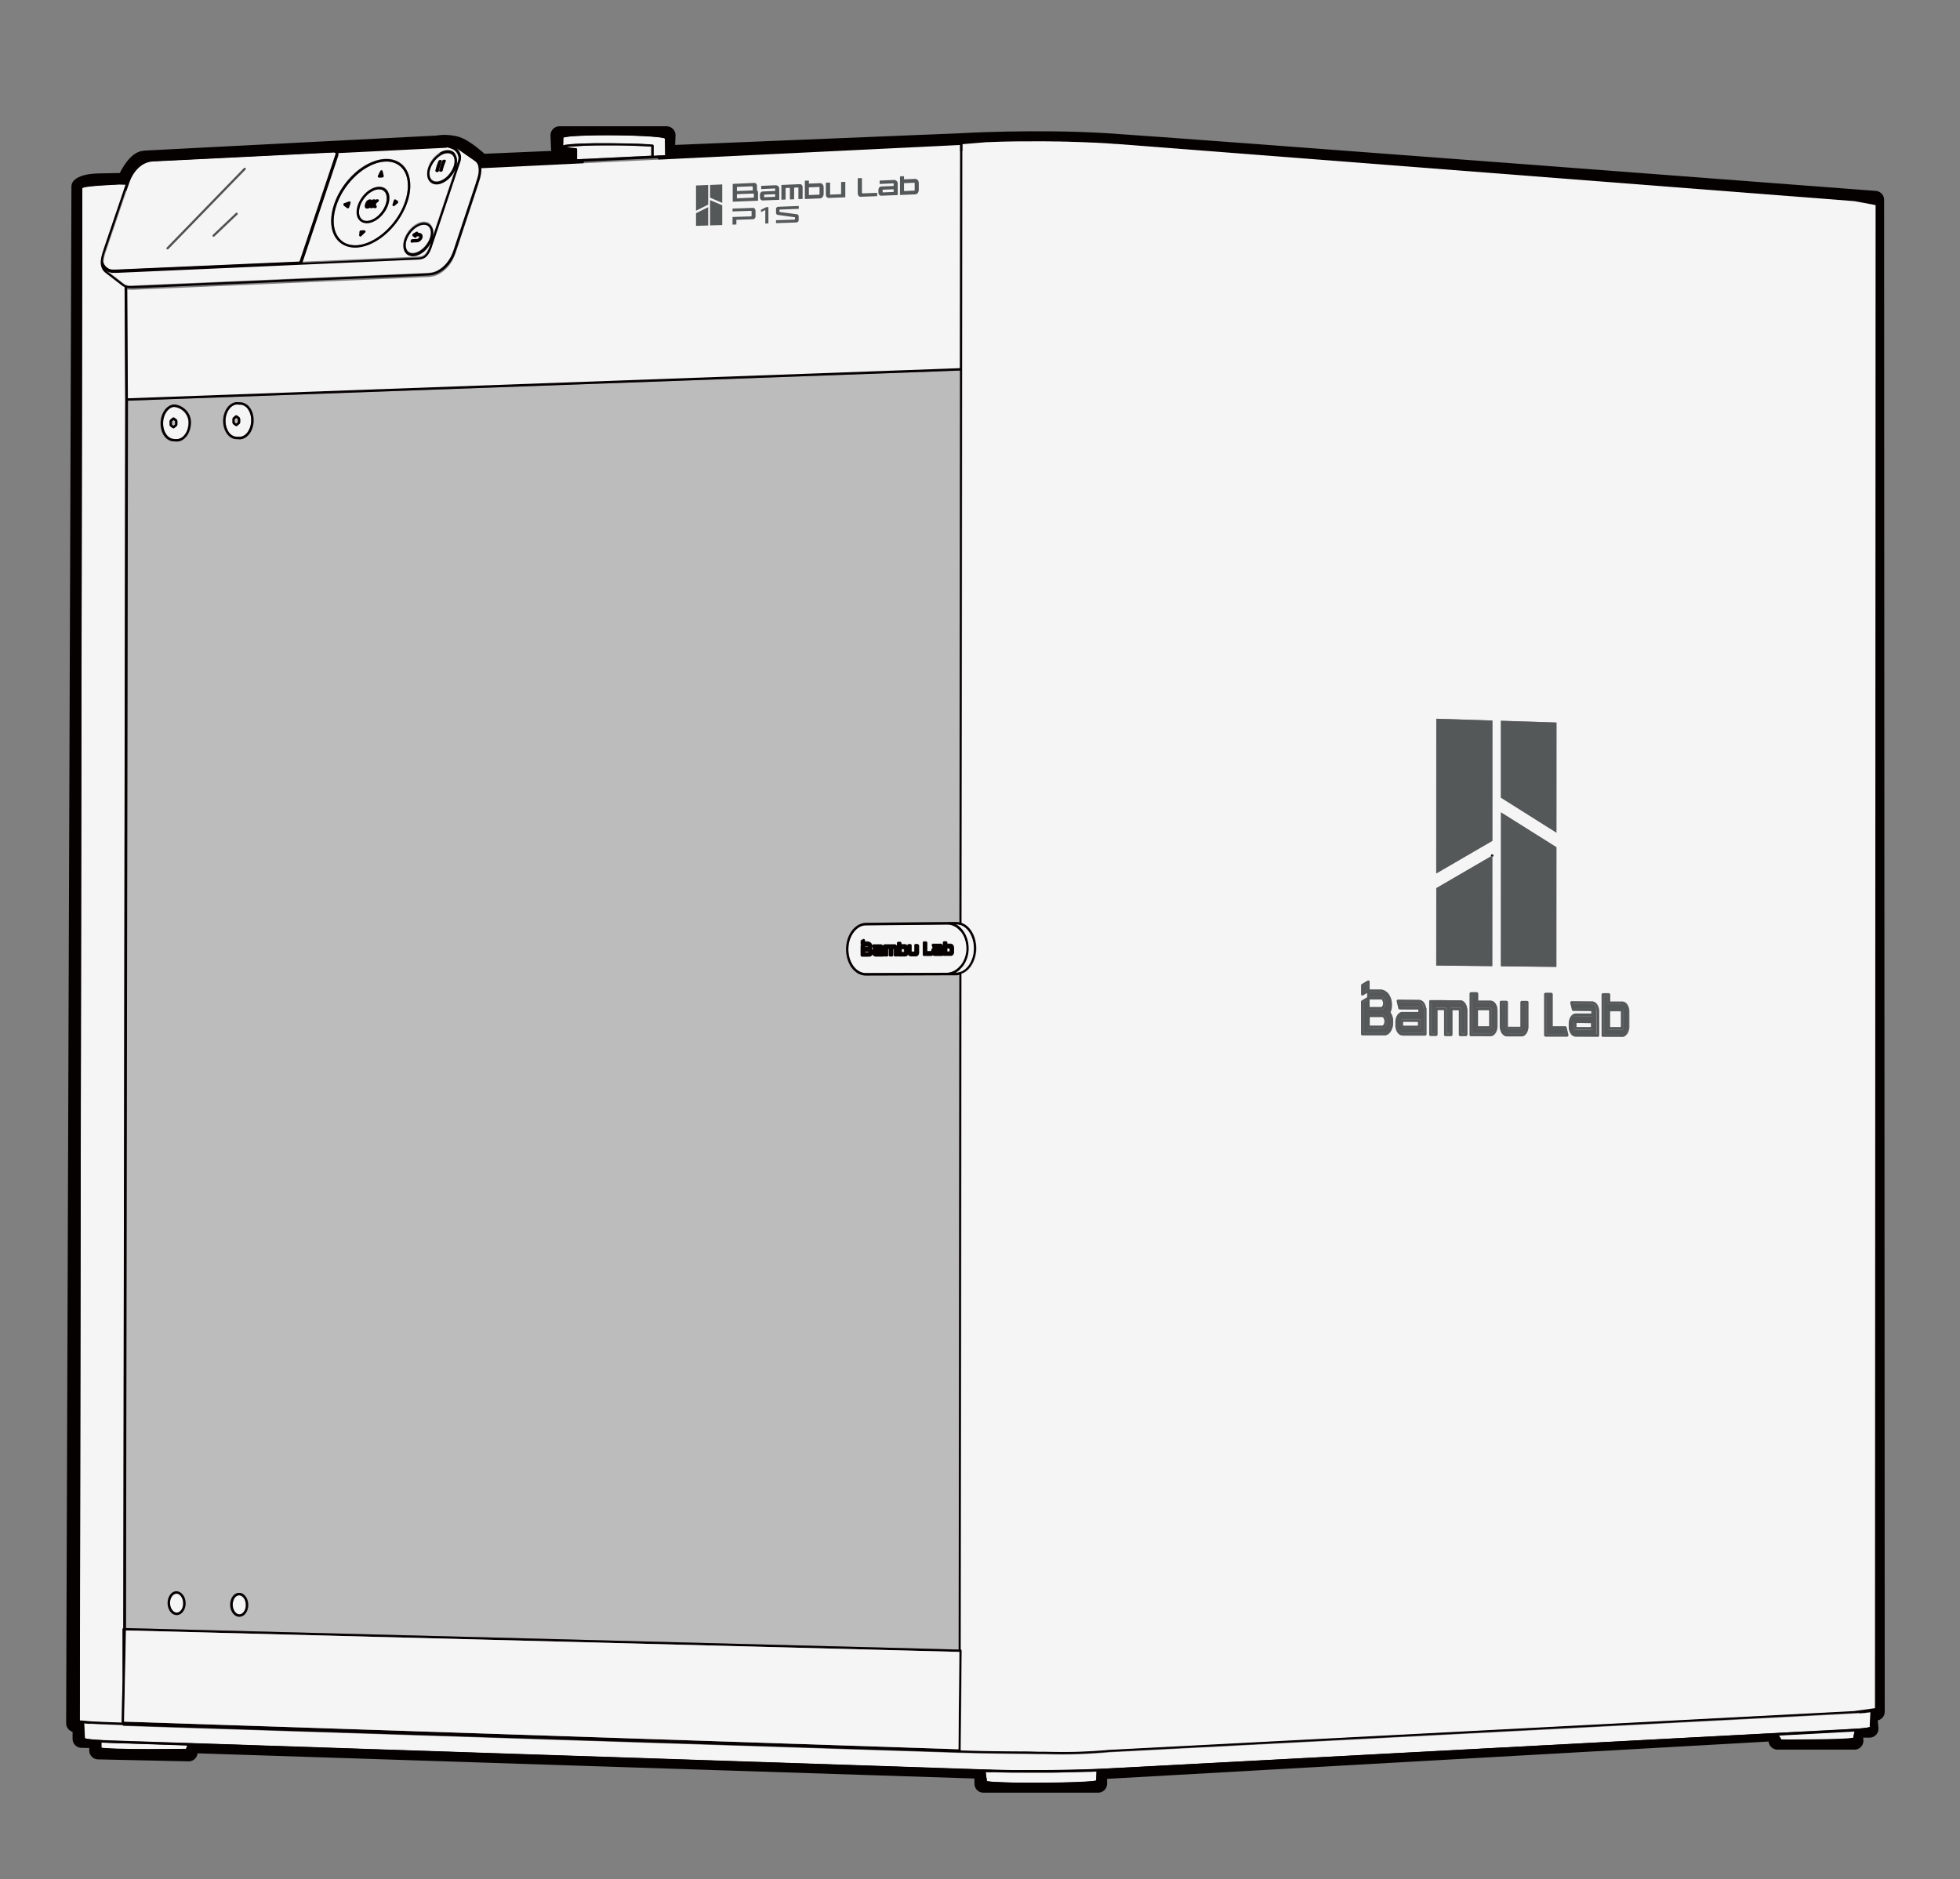 <svg width="219" height="210" fill="none" xmlns="http://www.w3.org/2000/svg"><rect width="100%" height="100%" fill="#808080" stroke="none"/><path d="m74.38 17.24 32.9-1.35s8.46-.5 16.41 0c7.95.5 85.83 6.44 85.83 6.44l.07 168.28v.67h-.87l.17 1.9h-1.79l.11 1.34h-8.6l-.22-.95-75.69 4.27v1.49h-12.82v-1.55l-88.8-2.88v.93l-10.11-.22v-1.26l-1.86-.03v-1.72l-.72-.03.59-171.71s.39-.45 2.04-.48c1.65-.03 3-.06 3-.06s1.02-2.43 2.13-2.49c1.11-.06 32.78-1.69 32.78-1.69s.71-.19 1.87.06c1.16.25 2.96 2 2.96 2l10.55-.45.06-1.16h-1.8l-.06-1.48h11.97l-.09 2.14-.01-.01Z" stroke="#050101" stroke-width="2" stroke-linecap="round" stroke-linejoin="round"/><path d="m102.201 103.34-3.1.03h-.151l-2.18.02c-.29 0-.57.09-.84.26-.24.16-.46.38-.63.65-.32.49-.5 1.12-.5 1.77 0 .65.17 1.28.49 1.77.18.27.39.49.63.64.26.17.54.25.83.25h.01l9.09-.03h.01c.55-.03 1.07-.33 1.47-.82v-3.81a2 2 0 0 0-.55-.5c-.27-.16-.56-.25-.86-.26l-3.7.03h-.02Zm.45 2.3v.73c0 .08 0 .15-.04.25a.45.45 0 0 1-.17.19c-.04.02-.09.04-.15.04h-.6s-.01 0-.02-.01c-.03 0-.06 0-.08-.02a.399.399 0 0 1-.17-.19v-.02c0 .03-.01.05-.02.08-.05.08-.12.14-.21.16-.05.01-.11.01-.16.01h-.67c-.03 0-.07-.02-.09-.04 0 0-.02 0-.03.01-.02.01-.04.03-.06.03h-.22c-.01 0-.02-.01-.03-.01-.02 0-.05-.01-.06-.03 0 0 0-.02-.01-.02-.01-.02-.03-.04-.03-.07v-.7h-.07v.7s-.01.03-.02.04c0 .02 0 .04-.02.05 0 0-.02 0-.03.01-.02.01-.04.03-.06.03h-.22c-.07 0-.13-.06-.13-.13v-.7h-.08v.7c0 .07-.06.13-.13.13h-.23c-.04 0-.07-.02-.1-.04-.02.03-.06.05-.1.05h-.85a.33.33 0 0 1-.19-.06.374.374 0 0 1-.12-.13.689.689 0 0 0-.03-.08c-.02.04-.02.08-.05.11-.07.09-.16.15-.26.16h-.87c-.04 0-.07-.01-.1-.04 0 0 0-.02-.01-.03-.01-.02-.03-.04-.03-.07v-1.04s0-.01.01-.02c0-.02 0-.03.02-.05 0-.02.02-.03.03-.04 0 0 0-.01.01-.02h.01s-.04-.02-.05-.04c0 0-.02 0-.02-.01v-.38c0-.02 0-.03.02-.05 0-.01.02-.03.03-.04 0 0 0-.01.01-.01l.22-.12h.03s.02-.01.03-.01h.02c.02 0 .03 0 .05.02.02 0 .03.02.04.03 0 0 .01 0 .02.01v.03c0 .01.01.02.01.03v.15h.32s.05.02.08.02h.02c.03 0 .06.01.09.03.01 0 .03 0 .05.01l.01.01c.06.04.12.08.17.16.04.06.07.13.08.22.01.08.01.15 0 .23 0 .05-.03.09-.05.14.02.03.04.07.05.1 0-.02.01-.03.02-.05.03-.04.06-.06.1-.09-.02-.01-.02-.03-.03-.05h-.01l-.07-.23v-.04c0-.01 0-.02.01-.03 0-.02 0-.03.02-.05 0-.01.02-.02.04-.03 0 0 .01-.02.03-.02h.849c.04 0 .07 0 .1.02.06.02.12.07.16.13 0 .01.01.03.02.04v-.05s.01-.04.02-.05c0-.01 0-.03.02-.04.01-.01.04-.02.06-.03.01 0 .02-.01.04-.01h1.01c.07-.01.13-.01.16 0 .11.01.17.08.22.16v-.3s.01-.03.02-.05c0-.01 0-.04.02-.05.01-.01.03-.01.05-.02.02 0 .03-.02.05-.02h.23c.07 0 .13.06.13.13v.13h.34c.08 0 .15 0 .24.06.04.03.06.07.08.11v-.04s.01-.03.02-.05c0-.02 0-.04.02-.05 0 0 .02 0 .03-.01.02-.01.04-.03.06-.03h.21c.01 0 .02.01.03.01.02 0 .05.01.06.03 0 0 0 .02.01.03.01.02.03.04.03.07v.7h.31v-.71s.01-.03.02-.05c0-.01 0-.03.02-.05.01-.01.03-.01.05-.02.02 0 .03-.02.05-.02h.21c.07 0 .13.06.14.13m3.58-.16s.12 0 .19.06c.05.04.1.09.13.16.05.11.05.2.05.29v.41c0 .06-.01.12-.03.17-.05.14-.16.24-.29.25h-.79c-.04 0-.07-.02-.1-.04-.02.03-.06.05-.1.05h-.86c-.07 0-.13-.02-.18-.05-.01-.01-.02-.03-.03-.04 0 .01 0 .02-.02.04-.01.01-.02.02-.04.03-.01 0-.02.02-.03.02h-.88c-.04 0-.07-.01-.1-.04 0 0 0-.02-.01-.03-.01-.02-.03-.04-.03-.07v-1.34c0-.02.01-.03.02-.04 0-.02 0-.04.02-.05.01-.01.03-.01.05-.02.01 0 .03-.02.04-.02h.23c.04 0 .07.01.1.04.01.01.01.03.02.04 0 .02.02.03.02.05v.95h.4c.01 0 .02.01.03.01h.01c0-.09.01-.19.08-.28.03-.04.06-.06.1-.09-.02-.01-.03-.03-.04-.05 0 0-.01 0-.01-.01l-.07-.23v-.04c0-.01.01-.02.01-.03 0-.02 0-.03.02-.05.01-.01.02-.02.04-.03.01 0 .01-.02.03-.02h.79a.43.43 0 0 1 .16 0c.06.02.12.07.17.13 0 .01.01.03.02.05v-.33s.01-.03.02-.04c0-.02 0-.04.02-.05.01-.01.03-.01.05-.02.01 0 .03-.02.04-.02h.23s.03.01.04.02c.02 0 .04 0 .06.02 0 .01 0 .03.01.04.01.02.03.04.03.06v.13h.38v.01Z" fill="#F5F5F5"/><path d="M105.86 106.32h.25v-.34l-.25.01v.33Z" fill="#F5F5F5"/><path d="M106.221 106.32h-.04l.04.13v-.14.01Zm-.021.23h.03l-.02-.1-.01.1Zm-.569-.79s.03-.01.05-.02c-.02 0-.04 0-.05-.02v.04Zm-3.361.67.04-.01h-.06l.02.01Z" fill="#6AB82D"/><path d="M11.55 29.11c.02.39.22.7.58.91.12.07.25.11.43.13.17.02.33 0 .51 0h.02l20.38-.89s.02 0 .03-.02c.02-.02.03-.04.04-.06l4-11.96v-.06c0-.02-.01-.03-.01-.03h-.01a.375.375 0 0 0-.2-.09l-19.97.99c-.42.02-.71.04-1.07.2-.32.13-.62.34-.89.62-.25.25-.47.55-.65.89-.19.35-.3.7-.42 1.04l-2.44 7.18c-.14.4-.26.78-.29 1.17" fill="#F5F5F5"/><path d="M105.161 106.14v-.02s-.02 0-.03.01h.03" fill="#6AB82D"/><path d="M64.02 16.11c.38-.03.78-.05 1.27-.06.42-.01.85-.03 1.27-.03h1.27c.7 0 3.16 0 5.08.15.02 0 .03.01.04.02.02 0 .03.01.05.02.01.01.01.03.02.05 0 .01.02.03.02.04v1.12l1.29-.06-.03-1.85-.05-.05s-.21-.07-.66-.12c-.25-.03-.5-.05-.75-.07-1.25-.09-3.08-.15-4.92-.15h-.06c-.91 0-1.73.01-2.49.04-.41.02-.83.03-1.24.06-.16.01-.33.02-.49.04-.12.01-.24.03-.37.05-.08.01-.15.02-.23.04-.02 0-.04.01-.05.02l-.05.05-.02.83h.02c.05-.01.1-.02.14-.03.13-.02.26-.04.4-.05.18-.02.36-.03.55-.05m-14.24.98c-.24.05-.49.17-.73.35-.43.32-.8.82-.96 1.33-.09.26-.12.52-.09.75.02.19.1.44.32.6.24.16.52.14.72.1.23-.06.48-.18.71-.35.43-.32.78-.82.94-1.31.08-.25.12-.5.1-.72-.02-.18-.08-.43-.29-.6-.23-.18-.52-.17-.72-.13m-.78 2s-.01.02-.02.03c0 .01-.01.02-.02.03-.02.02-.04.02-.06.03h-.16c-.01 0-.01-.01-.03-.02-.02 0-.03-.02-.04-.03-.01-.01-.01-.02-.02-.04 0-.01-.01-.02-.02-.03v-.04c.09-.4.2-.74.36-1.1 0 0 .01 0 .01-.01 0-.02.02-.02.04-.04.01 0 .03-.02.04-.02h.18s0 .01.01.01.02.02.03.03c.01.02.02.03.03.05v.02c0 .01 0 .02-.01.03v.04c-.04.08-.07.17-.11.25-.03.09-.06.17-.09.26s-.06.17-.08.26c-.03.09-.05.18-.07.27m.8-1.09v.03c-.04.08-.07.16-.1.25l-.09.26c-.06.17-.11.35-.15.54 0 .02-.02.03-.03.04 0 0 0 .02-.02.03-.02.02-.06.04-.09.04h-.14c-.01 0-.02-.01-.03-.02-.02 0-.03-.01-.04-.03-.01-.01-.01-.03-.02-.05 0-.01-.01-.02-.01-.03v-.03c.04-.19.09-.38.16-.57l.05-.13c.02-.04.03-.09.05-.13.04-.09.07-.18.11-.26 0 0 .01 0 .02-.02.01-.01.02-.02.04-.03.01 0 .03-.01.04-.02 0 0 .01-.01.02-.01h.12s.02 0 .03.01h.03s0 .01.02.02c.01.01.02.02.03.04.01.02.02.03.02.05v.02s0 .02-.01.03" fill="#F5F5F5"/><path d="M64.33 16.57h.03c.07 0 .12.07.12.14v1.09l8.29-.4v-1.01c-1.26-.09-3.05-.14-4.84-.14-.46 0-.91 0-1.36.01-.42 0-.85.01-1.27.03-.49.02-.89.04-1.26.07-.18.01-.36.03-.54.05-.08 0-.16.02-.23.03.09.01.18.03.26.04.26.03.52.05.78.07m-26.52.75-4 11.94 12.94-.57c.56-.02.76-.25.92-.48.18-.26.3-.54.44-1l.09-.28c-.2.45-.52.86-.91 1.16-.26.2-.54.34-.81.4-.1.02-.21.04-.34.04-.14 0-.29-.04-.44-.1-.03 0-.05 0-.08-.03l-.08-.05c-.24-.17-.4-.45-.44-.8-.03-.26 0-.57.11-.87.19-.56.57-1.1 1.06-1.46.27-.2.56-.34.83-.4.36-.08.69-.01.94.18l.07.06s.01.03.02.04c.2.22.28.49.3.69.02.18 0 .39-.05.6l2.6-7.76c-.18.55-.56 1.08-1.04 1.44-.26.2-.54.34-.81.4-.11.03-.23.04-.33.04-.23 0-.43-.06-.6-.18-.31-.21-.41-.55-.44-.79-.03-.26 0-.56.11-.86.19-.56.57-1.1 1.06-1.46.27-.2.56-.34.83-.39.36-.08.7-.01.94.18l.07.06c.01.01.01.03.02.04.2.21.27.48.29.68.03.26-.01.54-.11.83l.22-.67c.09-.28.08-.42.03-.59-.06-.21-.16-.39-.3-.53-.14-.14-.36-.3-1-.45l-12.15.6s.03.07.04.1c.01.07.01.14 0 .2m3.3 1.06c.65-.34 1.32-.54 1.93-.57.66-.03 1.25.13 1.71.46.78.55 1.02 1.41 1.09 2.04.08.7-.02 1.49-.29 2.29a8.384 8.384 0 0 1-2.15 3.34c-.51.49-1.05.88-1.62 1.18-.66.35-1.33.54-1.94.57h-.15c-.62 0-1.18-.18-1.62-.51-.74-.57-.96-1.42-1.02-2.04-.06-.64.03-1.35.25-2.08 0 0 0-.02.01-.03.01-.05.03-.1.04-.15.41-1.22 1.17-2.4 2.14-3.33a7.12 7.12 0 0 1 1.62-1.18" fill="#F5F5F5"/><path d="M47.85 25.22c-.23-.18-.52-.17-.72-.13-.24.05-.49.17-.73.35-.43.32-.79.82-.96 1.33-.09.27-.12.53-.1.75.02.19.1.45.33.61.24.16.52.14.72.09.23-.06.48-.18.71-.36.42-.32.78-.81.94-1.31.09-.26.12-.51.1-.73-.02-.18-.08-.44-.29-.6Zm-.64 1.31c-.03.14-.11.27-.24.38-.12.1-.28.17-.42.17h-.14c-.14 0-.24.01-.38.03h-.05l-.02-.02c-.02 0-.03-.02-.05-.03 0-.01-.01-.02-.02-.04 0 0-.01-.02-.01-.03v-.04l.03-.11s.01-.01.01-.02c0-.02.02-.03.03-.04.01-.01.02-.02.04-.02 0 0 .01-.01.02-.01.13-.02.27-.03.4-.03h.15c.05 0 .12-.03.17-.07.05-.04.09-.1.1-.15 0-.02 0-.05-.01-.07-.01-.01-.03-.01-.06-.02-.07 0-.14 0-.2.01 0 .02-.02.05-.03.07 0 0-.01 0-.01.01v.03c-.03.04-.07.06-.11.06h-.07l-.24-.18s0-.02-.02-.02h-.02v-.03c0-.02-.01-.03 0-.05 0-.02 0-.03.01-.05v-.03s.01 0 .02-.01c0 0 0-.02.01-.02.15-.1.28-.18.42-.25h.11c.01 0 .02.02.03.03.01 0 .03.01.03.03v.07h.1c.13 0 .26.05.33.15.07.1.1.22.07.36" fill="#F5F5F5"/><path d="M38.83 22.89s-.04.01-.06.02l.04.03s.01-.03.02-.05Z" fill="#6AB82D"/><path d="M100.721 106.03v.33h.25v-.34l-.25.01ZM38.22 26.94c.42.33.98.48 1.59.46.57-.02 1.2-.21 1.82-.54.54-.29 1.07-.67 1.56-1.14.95-.9 1.69-2.05 2.08-3.23.25-.77.35-1.52.28-2.18-.06-.57-.28-1.36-.98-1.85-.42-.3-.95-.44-1.54-.41-.57.03-1.2.21-1.81.54-.54.28-1.06.67-1.55 1.13-.94.9-1.68 2.05-2.07 3.22-.25.75-.35 1.49-.29 2.14.06.56.26 1.34.92 1.85m2.61-1.07s-.01.03-.02.05c0 .02 0 .03-.02.04-.15.15-.3.29-.45.43-.03.02-.06.04-.09.04h-.02c-.02 0-.03-.02-.05-.03-.01 0-.02 0-.03-.01-.01-.01-.01-.03-.02-.05 0-.02-.01-.03-.01-.05.02-.13.03-.27.04-.41 0-.03.02-.05.03-.07v-.01c.02-.02.04-.02.06-.03.01 0 .02-.01.03-.01h.2l.2-.02c.02 0 .04.01.05.02.01 0 .03 0 .04.02.01.01.01.03.02.05 0 .01.02.02.02.04m3.2-3.49.01-.02v-.02s.02 0 .03-.02c.01-.01.03-.02.04-.03h.08s0 .01.02.01h.02l.23.16v.01h.02s0 .02.01.03c0 .02.01.03.02.05 0 .02 0 .03-.01.05v.04h-.01v.02c-.13.11-.27.22-.4.33-.03.02-.05.03-.08.03h-.04c-.02 0-.02-.02-.04-.03 0 0-.02 0-.03-.01v-.01c0-.01-.01-.03-.01-.05v-.07c.06-.16.11-.33.16-.49m-1.81-2.7v-.04c.1-.18.19-.36.28-.55 0-.02.02-.02.04-.03.01-.01.03-.03.04-.03h.09c.02 0 .03.03.04.04.01.01.02.02.03.04.04.18.09.36.13.54v.02c0 .01-.01.02-.01.04s0 .03-.02.05c0 .01-.03.02-.04.03-.01 0-.02.02-.03.02h-.22l-.21.02s-.04 0-.06-.01c0 0 0-.01-.01-.01a.138.138 0 0 1-.03-.04c0-.01-.02-.03-.02-.04v-.02c0-.01 0-.02.01-.03M40 22.91c.17-.49.47-.97.87-1.35.21-.2.43-.36.66-.48.27-.14.54-.22.8-.23.27 0 .52.05.72.19.19.13.32.32.4.56.07.2.09.42.07.66-.04.5-.25.93-.41 1.21-.22.37-.51.7-.84.95-.39.3-.81.47-1.19.49h-.06c-.49 0-.87-.26-1.04-.7-.18-.49-.06-1.03.03-1.3m-1.62-.04v-.05c0-.02 0-.03.01-.05v-.01c0-.01.02-.01.03-.02.01 0 .02-.02.03-.03.19-.06.38-.13.56-.2h.08c.02 0 .02.02.04.03.01.01.03.02.04.04v.09c-.05.17-.11.33-.17.5H39v.03c-.03.04-.07.06-.11.06h-.04l-.01-.01h-.02l-.4-.29s-.03-.04-.03-.06h-.02v-.01" fill="#F5F5F5"/><path d="M51.47 17.29c.06.21.08.41-.04.75l-3.09 9.23c-.15.49-.28.79-.47 1.07-.2.29-.48.57-1.13.6l-13.28.58-20.38.9h-.01c-.1.01-.2.02-.31.02-.08 0-.16 0-.24-.01-.18-.02-.32-.07-.45-.13-.01 0-.03 0-.04-.01-.02-.01-.03-.02-.05-.04-.01 0-.03 0-.04-.02v-.01c-.03-.02-.05-.04-.08-.06.02.02.03.04.06.06l1.91 1.48c.14.11.31.17.52.2.19.03.4.01.61 0l32.63-1.4c.44-.02.74-.04 1.13-.21.33-.14.65-.36.94-.65.27-.26.5-.58.69-.93.19-.36.31-.72.44-1.09l2.41-7.3v-.03c.15-.4.28-.82.3-1.25 0-.23-.02-.44-.08-.62a.932.932 0 0 0-.35-.47l-1.99-1.38c-.03-.02-.07-.02-.09-.03.04.04.09.07.12.11.17.18.29.39.37.64" fill="#F5F5F5"/><path d="M41.04 24.68c.33-.01.7-.17 1.04-.43.3-.23.57-.54.77-.88.15-.25.34-.65.37-1.1.02-.2 0-.39-.06-.55a.777.777 0 0 0-.3-.42.847.847 0 0 0-.55-.15c-.21.01-.45.08-.68.2-.21.11-.41.26-.6.44-.36.35-.65.79-.8 1.24-.08.24-.19.71-.04 1.12.14.36.43.55.84.53m-.23-1.91a.95.95 0 0 1 .09-.21c.05-.09.11-.15.18-.2.07-.05.17-.08.27-.08.12 0 .19.04.23.1v-.02s.01 0 .02-.02.02-.03.04-.04c.01 0 .02-.01.04-.02 0 0 .01-.01.02-.01h.17c.01 0 .02.02.03.03l.02.02.01.01c.01-.01.02-.02.04-.03.01-.01.03-.01.05-.02.01 0 .02-.02.04-.02h.15c.02 0 .03.01.04.02.02 0 .04.01.05.02.01.01.01.03.02.05 0 .02.02.03.02.04 0 .01-.01.02-.02.04 0 .02-.01.04-.03.05-.06.05-.12.11-.18.16-.04.04-.08.07-.12.11.03.1.07.23.1.31v.03s.01.01.01.02c0 0 0 .02-.01.03 0 .02 0 .03-.02.04-.01.01-.02.02-.04.03l-.02.02h-.2c-.05 0-.09-.04-.11-.08-.02.05-.06.08-.11.09h-.16c-.01 0-.02-.01-.03-.02-.02 0-.03-.02-.04-.03 0 0-.01 0-.02-.01 0 0-.01.02-.02.02a.36.36 0 0 1-.18.07c-.03 0-.07.01-.11.01h-.07a.234.234 0 0 1-.2-.19c-.02-.09 0-.19.05-.33" fill="#F5F5F5"/><path d="m53.45 20.62-2.42 7.3c-.13.39-.25.75-.45 1.14-.2.38-.45.71-.74.99-.32.31-.66.55-1.03.7-.43.18-.76.2-1.22.22l-32.63 1.41h-.33c-.11 0-.22 0-.32-.02-.04 0-.07-.02-.11-.03l.07 12.35 90.6-3.28 2.37-.09.03-25.11-53.54 2.6c.02.14.04.28.03.43-.02.46-.16.9-.3 1.32v.03l-.01.04Z" fill="#F5F5F5"/><path d="M42.58 19.56v.02h.01v-.02m60.801 86.99v.02h.05s-.02 0-.03-.01h-.02" fill="#6AB82D"/><path d="M26.72 178.27h-.02c-.28.01-.46.25-.52.35-.11.19-.18.44-.18.69 0 .27.07.53.2.73.07.11.26.36.55.36h.02c.28 0 .46-.25.52-.36.11-.19.18-.43.18-.69 0-.27-.07-.53-.2-.73-.07-.11-.26-.35-.55-.35Zm-7.25-132.8c-.18 0-.36.07-.53.19-.15.11-.29.26-.4.44-.2.33-.32.75-.33 1.18 0 .44.1.86.3 1.18.11.18.25.33.41.43.17.11.35.17.54.16l.32.02c.18 0 .36-.07.53-.18.15-.11.29-.25.4-.43.2-.32.32-.74.33-1.16.02-.45-.14-.88-.44-1.22-.3-.34-.71-.54-1.15-.59m.36 1.97s-.02.05-.03.07c0 .04-.01.07-.05.1l-.25.21a.15.15 0 0 1-.11.04c-.02 0-.04-.01-.06-.02-.02 0-.03 0-.05-.01l-.25-.19s-.05-.06-.05-.1c-.01-.02-.03-.05-.03-.07v-.4c0-.03.01-.05.03-.07 0-.04.02-.07.05-.1l.25-.21c.06-.05.15-.05.22 0l.25.19s.05.06.05.1c.02.02.03.05.03.08v.4-.02Z" fill="#F5F5F5"/><path d="M26.22 46.83v.36l.17.13.18-.14v-.36l-.17-.13-.18.14Zm-7 .26v.36l.17.12.17-.14v-.36l-.17-.13-.17.15Z" fill="#BDBCBC"/><path d="m107.181 103.07.07-61.67-2.36.09-90.61 3.28-.22 137.16 93.04 2.4.08-75.42c-.12.03-.24.05-.36.06l-10.08.04c-.34 0-.67-.1-.97-.29-.27-.18-.52-.42-.71-.72-.35-.53-.54-1.21-.53-1.92 0-.7.2-1.38.54-1.91.2-.31.44-.55.71-.73.31-.2.64-.3.98-.31l2.33-.03 4.51-.04h.01l2.28-.02h.97c.11 0 .21.02.32.04m-86.45 76.1c0 .3-.08.59-.22.82-.18.3-.45.47-.74.49h-.03c-.3 0-.58-.17-.78-.48-.15-.24-.24-.55-.24-.87 0-.3.08-.59.22-.82.18-.3.45-.47.74-.49.32 0 .6.16.8.48.15.24.24.55.24.87m.22-130.58c-.13.21-.29.38-.48.51-.21.15-.44.23-.68.23h-.34l-.03-.01c-.23 0-.46-.07-.66-.2-.19-.12-.35-.3-.49-.51-.23-.37-.35-.84-.34-1.33 0-.48.14-.95.37-1.32.13-.21.29-.39.48-.52.21-.15.44-.23.68-.24.52.05.99.29 1.34.68.35.4.53.9.51 1.41a2.6 2.6 0 0 1-.38 1.3m6.79 130.76c0 .3-.08.6-.22.83-.18.3-.45.47-.75.48h-.03c-.3 0-.58-.17-.78-.48-.16-.25-.24-.56-.24-.88 0-.3.08-.6.22-.83.18-.3.45-.47.74-.48.31-.02.61.16.81.48.16.25.24.56.24.88m.22-131c-.13.21-.3.38-.48.51-.21.14-.44.22-.68.23h-.01l-.32-.02h-.03c-.23 0-.46-.07-.66-.2-.19-.12-.36-.3-.49-.52-.23-.37-.35-.84-.35-1.33 0-.48.14-.95.37-1.33.13-.22.3-.39.48-.52.21-.15.44-.23.68-.24h.099l.33.02c.24.01.46.1.67.25.18.13.33.31.46.53.21.37.32.84.31 1.32a2.6 2.6 0 0 1-.38 1.3Z" fill="#BDBCBC"/><path d="M106.83 103.29s.05.03.07.04c.15.09.29.2.42.32v-.28c-.15-.05-.3-.08-.46-.08h-.03Zm-.059 5.4h.04c.17 0 .33-.04.49-.1v-.32c-.17.16-.34.31-.54.42m-87.071 69.4c-.28.01-.46.25-.52.35-.11.19-.18.43-.18.68 0 .27.07.53.2.73.07.11.26.35.55.35h.02c.28-.01.46-.25.52-.35.11-.19.18-.43.18-.69 0-.27-.07-.53-.2-.73-.07-.11-.26-.38-.57-.36" fill="#F5F5F5"/><path d="M96.4 106.07s.03-.01.05-.02c-.02 0-.04 0-.05-.02v.04Zm3.07-.25s.03.01.04.02c.01-.01.02-.03.04-.04h-.1l.02.02Zm.43.12.01-.01-.01-.03v.04Zm.59-.14s.03-.01.04-.02c0 0-.04-.01-.05-.02v.04h.01Z" fill="#6AB82D"/><path d="M96.96 105.79v-.06h-.01l-.06.01h-.25v.06h.33v-.01m-.34.51v.09h.38v-.05c0-.02 0-.04-.01-.05h-.36l-.01.01Z" fill="#F5F5F5"/><path d="M98.46 106.19s.02 0 .02.01v-.02h-.02m-1.3-.25s-.02.08-.06.1c-.02 0-.03.01-.05.01.03 0 .05 0 .09.02v.01-.09c.01-.02.02-.05.03-.08 0 0-.01.02-.02.02" fill="#6AB82D"/><path d="M27.41 45.43a.963.963 0 0 0-.53-.2h-.08l-.32-.02c-.19 0-.37.07-.54.19-.15.11-.29.26-.41.44-.21.33-.32.75-.33 1.18 0 .44.1.86.31 1.19.11.18.25.33.41.43.17.11.37.17.55.16h.33c.18 0 .36-.05.53-.17.15-.11.29-.25.4-.43.21-.32.33-.73.34-1.16.01-.43-.08-.85-.27-1.18-.11-.18-.24-.34-.38-.44m-.57 1.37v.4s-.02.05-.03.08c0 .04-.02.07-.05.1l-.25.21a.21.21 0 0 1-.11.04c-.03 0-.06-.01-.08-.03h-.03l-.25-.19s-.05-.06-.05-.1c-.01-.02-.03-.05-.03-.07v-.4c0-.03.02-.05.03-.07 0-.04.02-.07.04-.09l.25-.21c.06-.05.15-.05.22 0l.25.19c.03.02.04.05.04.09.02.02.03.04.03.07m181.61 144.61c-.42.03-.85.06-1.27.08l-83.11 4.32c-2.31.2-3.93.25-5.35.25-.7 0-1.35-.01-2.01-.02h-.75c-.69-.02-1.42-.03-2.2-.04-1.84-.02-3.93-.04-6.52-.12h-.11l-93.3-3.01s-.03-.02-.04-.02c-.02 0-.04 0-.05-.02-.01-.01-.01-.03-.02-.05h-.06l-.59-.02-1.62-.06c-.45-.02-.91-.04-1.36-.07-.22-.02-.45-.03-.67-.06l.08 1.62v.03c.03.03.04.04.06.05.04.02.09.03.14.03l.18.03.24.03c.29.03.58.05.87.07.55.03 1.1.06 1.75.08l96.71 3.21c1.14.04 2.33.07 3.63.08h.9c.54.01 1.08.01 1.62.01h1.12c.61 0 1.21 0 1.82-.02.61 0 1.21-.02 1.82-.04 1.39-.03 2.54-.08 3.63-.14l82.67-4.39c.43-.02.85-.05 1.28-.08.21-.02.42-.04.63-.07.06 0 .11-.02.17-.03.04 0 .08-.02.12-.03.03-.01.05-.02.07-.03.01 0 .02-.01.03-.02 0 0 .01-.02.01-.04l.08-1.59-.59.06m-89.929 6.68c-.61.01-1.21.02-1.82.02h-3.64c-1.04-.02-2-.04-2.93-.07l.14 1.01s.06.01.08.02c.05 0 .09.01.14.02.14.02.28.03.42.04.2.02.39.03.59.03.46.02.91.04 1.37.05l1.37.03h1.37c.78 0 3.46 0 5.47-.11.26-.01.51-.03.77-.05.13-.01.25-.02.38-.04.06 0 .12-.02.18-.03.02 0 .05-.01.07-.02l.04-1.01c-.67.03-1.39.05-2.18.07-.61.01-1.21.03-1.82.03m80.229-4.13.29.48c1.14 0 2.27 0 3.41-.01 1.1-.01 2.6-.04 3.48-.08.21-.01.42-.02.63-.04.1 0 .21-.02.31-.03.05 0 .1-.01.15-.02.02 0 .03 0 .05-.01l.15-.74c-.19.01-.38.03-.57.04l-7.9.42v-.01Zm-188.68-1.56c.45.03.9.05 1.35.07l1.62.06.55.02.1-4.77v-5.69h.01c0-.05.04-.09.08-.11L14 44.66l-.07-12.57c-.1-.04-.19-.09-.27-.15l-1.91-1.47c-.19-.15-.32-.35-.4-.6-.07-.2-.09-.44-.07-.69v-.06s0-.02.01-.03c.04-.41.17-.81.3-1.19v-.02l2.44-7.18s.02-.04.02-.06l-.73-.02-1.61.09c-.44.02-.9.06-1.36.1-.22.02-.45.05-.67.08-.11.02-.22.04-.32.07-.05.01-.1.03-.14.05 0 .02-.01.03-.02.04l-.28 171.24c.06 0 .12 0 .16.01.11.02.22.03.33.04l.67.06m1.25 2.34v.58s.02 0 .03.01c.04 0 .08.01.13.02l.37.03.52.03c.4.02.81.03 1.21.04.73.02 1.52.03 2.43.03 1.59 0 3.45-.01 4.76-.03l.15-.39-8.24-.27c-.5-.02-.94-.03-1.37-.06" fill="#F5F5F5"/><path d="M49.79 17.91s-.02-.02-.03-.04c0 0 0-.01-.02-.02h-.2c-.02 0-.03.01-.04.02-.02 0-.03.02-.04.04 0 0-.01 0-.02.02-.04.09-.08.18-.11.26-.02.04-.03.09-.05.13l-.04.13c-.06.19-.12.38-.16.57v.04c0 .01.01.02.01.03 0 .02 0 .03.02.04.01.01.03.02.04.03.01 0 .02.02.03.02h.14s.07-.02.09-.04c0 0 0-.02.02-.03 0-.01.02-.02.03-.04.04-.19.09-.37.15-.54l.09-.26c.03-.08.07-.17.11-.25v-.03c0-.01.01-.02.01-.03 0 0 0-.01-.01-.02 0-.02 0-.03-.02-.05m-8.8 7.06h.06c.38-.02.81-.19 1.19-.49.33-.25.62-.58.84-.95.17-.28.37-.72.41-1.21.02-.24 0-.46-.07-.66-.08-.24-.21-.43-.4-.56-.2-.14-.45-.2-.72-.19-.25.01-.53.09-.8.23-.23.12-.45.28-.66.48-.39.38-.7.86-.87 1.35-.09.28-.22.82-.04 1.3.17.44.56.7 1.04.7m-.75-1.92c.15-.45.43-.89.8-1.24.19-.18.39-.32.6-.43.23-.12.47-.19.68-.2.21-.01.4.04.55.15.14.1.24.24.3.42.05.16.07.35.06.55-.03.44-.22.84-.37 1.1-.2.34-.47.64-.77.88-.35.26-.71.42-1.04.43-.41.02-.7-.17-.84-.53-.16-.41-.04-.88.04-1.12" fill="#060001"/><path d="m37.28 23.01-.01.02c-.22.73-.31 1.44-.25 2.08.06.62.29 1.47 1.03 2.04.44.34 1 .52 1.62.52h.15c.61-.03 1.28-.22 1.93-.57.57-.3 1.11-.69 1.62-1.18.98-.93 1.74-2.12 2.15-3.34.27-.8.37-1.6.29-2.3-.07-.63-.31-1.49-1.09-2.04-.47-.33-1.05-.49-1.71-.46-.61.03-1.28.23-1.93.57-.56.3-1.11.69-1.61 1.18-.98.93-1.74 2.11-2.14 3.33-.02.05-.03.1-.04.15m2.37-3.28c.49-.47 1.01-.85 1.55-1.13.62-.33 1.25-.51 1.82-.54.59-.03 1.12.11 1.54.41.69.49.92 1.28.98 1.85.07.66-.02 1.41-.28 2.18-.39 1.18-1.13 2.33-2.08 3.23-.49.47-1.01.85-1.56 1.14-.62.33-1.25.51-1.82.54-.61.02-1.17-.13-1.59-.46-.66-.51-.87-1.29-.92-1.85-.06-.65.04-1.39.29-2.14.39-1.18 1.13-2.32 2.07-3.22M19.49 45.2h-.01c-.24 0-.47.09-.68.24-.18.13-.35.3-.48.52-.23.37-.36.84-.37 1.32 0 .49.11.96.34 1.33.13.22.3.39.49.51.2.13.43.2.66.2h.03l.32.02h.01c.23 0 .47-.09.68-.24.18-.13.34-.3.48-.51.23-.37.36-.83.38-1.3.02-.52-.16-1.02-.51-1.41-.35-.39-.82-.63-1.34-.68Zm1.24 3.25c-.11.18-.25.33-.4.43-.17.11-.35.18-.53.18h-.32v-.01c-.19 0-.37-.05-.54-.16-.16-.1-.29-.25-.41-.43-.2-.33-.31-.75-.3-1.18 0-.43.12-.85.33-1.18.11-.18.25-.33.4-.44.17-.12.35-.18.53-.19.44.05.85.26 1.15.59.3.34.46.78.44 1.22-.01.43-.13.84-.33 1.16m6.82-3.23c-.21-.15-.43-.23-.67-.25l-.33-.02h-.1c-.24 0-.47.09-.68.24-.19.13-.35.3-.48.52-.23.37-.36.84-.37 1.32 0 .49.12.96.35 1.33.14.22.3.39.49.52.2.13.43.2.66.2h.03l.32.02h.01c.23 0 .47-.09.68-.23.18-.13.35-.3.48-.51.23-.36.37-.82.38-1.3.01-.48-.09-.95-.31-1.32-.12-.22-.28-.4-.46-.53m.16 3c-.12.18-.25.32-.41.43-.17.11-.35.18-.53.18h-.32v-.01a.969.969 0 0 1-.55-.16c-.16-.1-.3-.25-.41-.43-.2-.33-.31-.75-.31-1.19 0-.43.12-.85.33-1.19.12-.19.25-.33.41-.44.17-.12.35-.18.54-.19l.32.02h.08c.18 0 .36.08.53.2.15.11.28.26.38.44.19.33.29.75.27 1.18-.01.43-.13.84-.34 1.16" fill="#060001"/><path d="m19.75 46.87-.25-.19a.18.18 0 0 0-.22 0l-.25.21s-.04.06-.05.1a.09.09 0 0 0-.03.07v.4c0 .03.01.05.03.07 0 .04.02.07.05.1l.25.19s.03.01.05.02c.02 0 .04.02.06.02.04 0 .08-.01.11-.04l.25-.21s.05-.06.05-.1a.09.09 0 0 0 .03-.07v-.4s-.01-.05-.03-.07c0-.04-.02-.07-.05-.1Zm-.19.56-.18.15-.17-.13v-.36l.18-.15.17.13v.36Zm7.27-.64s-.01-.05-.03-.07c0-.03-.02-.07-.04-.09l-.25-.19a.18.18 0 0 0-.22 0l-.25.21c-.03.03-.04.06-.04.1-.02.02-.03.04-.03.08v.4c0 .03.01.05.03.07 0 .04.02.07.05.1l.25.19h.02c.03.02.06.03.08.03.04 0 .07-.02.11-.04l.25-.21s.04-.06.05-.1c.01-.02.03-.04.03-.07v-.4m-.27.39-.18.15-.17-.13v-.36l.18-.15.17.13v.36Zm20.24-21.17h-.1v-.07c0-.01-.02-.02-.03-.03-.01-.01-.02-.03-.03-.03h-.11c-.14.07-.28.15-.42.25 0 0 0 .01-.01.02 0 0-.01 0-.02.01v.03c0 .02-.01.03-.01.05 0 .02 0 .03.01.05v.03h.02s0 .02.01.03l.24.18h.02s0 .01.01.01h.04c.04 0 .08-.02.11-.06v-.02h.01c0-.02.02-.05.03-.07h.2s.05 0 .06.02c.02.02.01.05.01.07 0 .05-.05.11-.1.15a.31.31 0 0 1-.17.07h-.15c-.14 0-.27.02-.4.03-.01 0-.02.01-.03.01-.02 0-.03.01-.04.02-.01.01-.02.02-.03.04l-.02.02-.03.11v.05c0 .01.01.02.01.03 0 .01.01.03.02.04.01.02.03.02.05.03l.02.02h.05c.14-.02.24-.03.38-.03h.14c.14 0 .29-.06.42-.17.12-.11.21-.24.24-.38a.45.45 0 0 0-.07-.36c-.08-.1-.21-.14-.33-.15Zm2.44-7.71c.03-.09.07-.17.11-.25v-.03c0-.01.01-.02.01-.03v-.02c0-.02-.01-.03-.03-.05 0-.01-.02-.02-.03-.03 0 0 0-.01-.01-.01h-.17s-.01.02-.02.02c-.02 0-.03.01-.04.03-.02 0-.03.02-.04.03 0 0-.01 0-.01.01-.16.36-.27.69-.36 1.09v.04c0 .01.01.02.02.03 0 .01 0 .03.02.04.01.01.03.02.04.03 0 0 .01.01.03.02h.14s.01-.02.02-.02c.02 0 .04-.01.06-.03 0 0 .01-.02.02-.03 0 0 .02-.02.02-.03.02-.09.04-.18.07-.27.02-.09.05-.18.08-.26.03-.09.06-.17.09-.26m-8.48 7.45c-.01-.01-.03-.01-.04-.02-.02 0-.03-.02-.05-.02h-.2l-.2.02c-.01 0-.02 0-.03.01-.02 0-.05.01-.06.03v.01c-.01.02-.03.04-.03.07-.01.13-.03.27-.04.41 0 .02 0 .03.01.05 0 .02 0 .04.02.05 0 0 .02 0 .03.01.02 0 .03.02.05.03h.02c.04 0 .07-.01.09-.04.15-.14.3-.29.45-.43.01-.01.01-.03.02-.05 0-.02.02-.03.02-.05 0-.02-.01-.03-.02-.04 0-.02 0-.03-.02-.05m1.43-5.99s.02.03.03.04c0 0 0 .01.01.01.02.01.04.02.06.02h.21l.2-.02h.02c.01 0 .02-.02.03-.02.02 0 .03-.01.04-.03 0-.01.01-.03.02-.05 0-.01.01-.02.01-.04v-.02c-.04-.18-.08-.36-.13-.54 0-.02-.02-.03-.03-.04a.078.078 0 0 0-.04-.04h-.04c-.02 0-.03-.01-.05 0-.02 0-.03.02-.04.03-.01.01-.03.02-.04.03-.09.18-.18.37-.28.55v.04c0 .01-.01.02-.01.03v.02c0 .01 0 .03.02.04m.34-.23v.02h-.01v-.02m1.31 3.38s0 .03.01.05V23s.02 0 .03.01c.01 0 .02.02.03.03h.04c.03 0 .06 0 .08-.03.14-.11.27-.22.4-.33v-.02h.01v-.03c0-.02.01-.03.01-.05 0-.02 0-.03-.01-.05 0-.01 0-.02-.01-.04h-.02v-.02l-.23-.16h-.02s0-.01-.02-.01h-.08c-.02 0-.03.01-.04.03 0 0-.02 0-.03.02v.02s-.01 0-.01.02c-.05.16-.11.32-.16.49v.07m-2.89.35h.07c.05 0 .09 0 .11-.01.07-.01.12-.04.18-.07 0 0 .01-.02.02-.02 0 0 .01 0 .01.01.01.01.03.02.04.03.01 0 .01.02.03.02h.16c.05 0 .09-.04.11-.09.02.04.06.08.11.08h.2l.02-.02c.02 0 .03-.02.04-.03 0-.01.01-.03.02-.04 0 0 .01-.02.01-.03v-.04a5.75 5.75 0 0 1-.1-.31c.04-.04.08-.07.12-.11.06-.05.12-.11.18-.16.02-.01.02-.03.03-.05 0-.01.02-.02.02-.04s-.01-.03-.02-.04c0-.02 0-.03-.01-.05a.076.076 0 0 0-.05-.02c-.01 0-.03-.02-.04-.02h-.14c-.01 0-.02.01-.04.02-.02 0-.04 0-.05.02l-.04.03-.01-.01-.02-.02c-.01 0-.01-.02-.03-.03h-.03s-.01 0-.02-.01h-.12s-.01.01-.03.01c-.01 0-.03.01-.04.02-.02.01-.03.02-.04.04 0 0-.01 0-.02.02v.02a.278.278 0 0 0-.23-.1.503.503 0 0 0-.45.28.95.95 0 0 0-.09.21.59.59 0 0 0-.04.33c.02.11.09.17.2.19m-2.57-.33.4.29h.07c.04 0 .08-.02.11-.06v-.03H39c.06-.17.11-.33.16-.5v-.09c0-.02-.02-.03-.04-.04-.01-.01-.02-.03-.04-.03H39c-.19.07-.37.14-.56.2-.01 0-.02.02-.03.03-.01 0-.03.01-.03.02v.01c0 .01 0 .03-.01.05v.06s.01 0 .01.01c.01.02.01.04.04.06m.43-.09s-.01.03-.02.05l-.04-.03s.04-.01.06-.02Z" fill="#060001"/><path d="M209.68 22.59s-.11-.05-.18-.07c-.11-.03-.22-.05-.33-.08-.21-.04-.43-.07-.64-.1-.44-.05-.89-.09-1.28-.12l-82.56-6.4c-.6-.05-1.21-.09-1.81-.12-.29-.02-.59-.03-.88-.04-.31-.02-.62-.03-.93-.04l-.89-.03-.92-.03c-.3 0-.6-.01-.9-.02-.31 0-.61-.01-.92-.01-.91-.01-1.82-.01-2.73 0h-.9c-.6 0-1.21.02-1.81.03-.6.02-1.2.03-1.81.06-.33.01-.66.03-.98.04l-.98.04-.71.03s-.03.02-.04.02h-.13l-32.71 1.59-.03-1.88s-.02-.08-.04-.1v-.01l-.08-.08s-.12-.12-.82-.2c-.25-.03-.51-.05-.76-.07-1.26-.1-3.1-.15-4.94-.15-.94 0-1.78.01-2.57.04-.42.01-.83.03-1.25.06-.17.01-.33.03-.5.04-.13.01-.25.03-.38.05-.09.01-.17.03-.26.05-.03 0-.06.02-.09.03-.02 0-.05.02-.08.05l-.08.07v.01c-.03.02-.04.06-.04.1l-.02 1.05c0 .06.03.1.06.13v.02c.02.03.05.04.07.05.05.02.11.04.16.05.07.02.14.03.2.04l.4.06c.22.03.45.04.67.06v1.01l-10.55.51v-.02c-.09-.26-.24-.46-.45-.6l-1.99-1.39c-.18-.13-.4-.2-.66-.23-.21-.02-.44-.01-.64 0h-.01l-32.61 1.62c-.44.02-.76.05-1.16.22-.35.15-.68.38-.98.68-.27.27-.51.59-.7.95-.14.25-.23.5-.32.75l-.83-.02-1.62.09c-.44.03-.91.06-1.37.11-.23.02-.46.05-.69.08-.12.02-.23.04-.35.07-.07.02-.14.04-.2.07-.14.07-.16.17-.16.24l-.28 171.28s.02.08.05.1c.02.03.02.07.05.09.04.02.07.04.09.05.06.02.13.03.19.04.03 0 .05 0 .08.01l.09 1.67a.345.345 0 0 0 .13.25c.03.03.07.05.12.07.06.02.12.04.18.05l.2.03.25.03c.29.03.59.05.88.07h.11l-.02.68s.01.06.03.09l.01.01c.01.02.03.03.04.04.03.02.06.02.08.03.03 0 .07.01.1.02.05 0 .09.01.14.02l.38.03.53.03c.4.02.81.03 1.22.04.73.02 1.52.03 2.43.03h.45c1.52 0 3.21-.02 4.41-.03.05 0 .09-.03.11-.08 0 0 .01 0 .01-.01l.22-.56 88.19 2.93c.14 0 .29 0 .44.01l.15 1.12s.01.02.02.03c0 .01.01.03.02.04l.01.01c.01.01.02.03.04.03.03.02.06.03.09.03.04 0 .08.01.12.02.05 0 .1.02.15.02.14.02.29.03.43.04.2.01.4.03.6.04.46.02.91.04 1.37.05.46 0 .92.02 1.37.02h1.52c.93 0 3.43-.01 5.34-.11.26-.01.52-.03.78-.05.13-.01.26-.02.39-.04.07 0 .13-.02.2-.03.05 0 .1-.02.15-.04.02 0 .04-.02.07-.04 0 0 0-.01.01-.02.03-.02.05-.06.05-.1l.05-1.12c.41-.02.8-.03 1.19-.06l74.46-3.95.41.67h.01c.02.03.06.06.1.06h.19c1.1 0 2.2 0 3.3-.01 1.11-.01 2.61-.04 3.49-.08.21-.01.42-.02.63-.04.11 0 .21-.02.32-.03.05 0 .11-.01.16-.02.05 0 .09-.02.14-.03.01 0 .05-.03.07-.04v-.01c.02-.02.04-.05.05-.08l.18-.87.44-.03c.22-.02.43-.04.64-.07l.18-.03c.05-.01.1-.02.15-.04.04-.01.08-.03.13-.05.04-.02.07-.05.1-.08.05-.06.07-.13.08-.2l.09-1.64s.06 0 .09-.01c.06-.01.12-.02.18-.05.02 0 .06-.02.09-.05.03-.02.03-.06.05-.09.03-.03.05-.06.05-.1l.07-168.2c0-.07-.03-.16-.15-.24m-102 81.06c.24.16.46.38.63.66.32.5.49 1.13.48 1.79 0 .65-.19 1.29-.51 1.78-.18.27-.4.49-.64.65-.11.07-.23.12-.35.17-.16.06-.32.09-.49.09h-.04c.19-.11.37-.25.54-.42.11-.1.21-.21.31-.34.4-.54.62-1.23.62-1.94s-.2-1.4-.59-1.95a2.59 2.59 0 0 0-.76-.71c-.02-.01-.05-.03-.07-.04h.03c.16 0 .31.03.46.08.13.05.26.1.39.19m-1.8-.53h-.01l-2.28.02h-.01l-4.51.04-2.33.03c-.35 0-.68.11-.98.31-.27.18-.51.42-.71.73-.35.53-.54 1.21-.54 1.91s.19 1.38.53 1.92c.2.31.44.55.72.73.31.19.63.29.97.29l10.08-.03c.12 0 .24-.03.36-.06l-.08 75.41-93.04-2.4.22-137.16 90.61-3.28 2.36-.09-.06 61.67c-.11-.02-.21-.05-.32-.05h-.96l-.02.01Zm.85.54c.21.13.39.3.56.5.04.05.08.09.12.14.35.5.54 1.14.54 1.79 0 .65-.21 1.28-.57 1.78-.03.04-.06.06-.09.1-.39.49-.92.79-1.47.82h-.01l-9.09.03h-.01c-.29 0-.57-.08-.83-.25-.24-.15-.46-.37-.63-.64-.32-.49-.49-1.11-.49-1.77 0-.65.18-1.28.5-1.76.18-.27.39-.49.63-.65.26-.17.55-.26.84-.26l2.18-.02h.15l3.1-.03 3.7-.04c.3.01.59.1.86.26M14.08 182.2l93.12 2.4-.1 10.88c-82.75-2.74-92.15-3.05-93.22-3.09l.21-10.19h-.01Zm49-165.98s-.1.02-.14.03h-.02l.02-.84.05-.05c.02 0 .04-.01.05-.02.07-.02.15-.04.23-.05.12-.02.24-.03.37-.05.16-.02.33-.03.49-.04.41-.03.83-.05 1.24-.06.77-.03 1.58-.04 2.49-.04h.06c1.83 0 3.67.06 4.92.15.25.02.5.04.75.07.45.05.63.1.66.12l.05.05.03 1.85-1.29.06v-1.12s-.01-.03-.02-.04c0-.02 0-.03-.02-.05a.076.076 0 0 0-.05-.02c-.01 0-.02-.02-.04-.02-1.92-.14-4.38-.14-5.08-.15h-1.27c-.43 0-.85.02-1.27.03-.49.02-.89.04-1.27.06-.18.01-.36.03-.55.05-.13.02-.27.03-.4.05m.46.29c-.09-.01-.18-.03-.26-.04l.23-.03c.18-.02.36-.04.54-.05.38-.03.78-.05 1.26-.07l1.27-.03c.45 0 .91-.01 1.36-.01 1.79 0 3.58.05 4.84.14v1.01l-8.29.4v-1.09a.14.14 0 0 0-.12-.14h-.03c-.26-.02-.52-.04-.78-.07m-9.77 2.56c0-.16 0-.3-.03-.43l53.54-2.6-.03 25.11-2.37.09-90.6 3.28-.07-12.35.11.03c.1.01.21.02.32.02h.33l32.63-1.41c.46-.02.79-.05 1.22-.23.37-.15.71-.39 1.03-.7.29-.28.53-.62.74-.99.2-.38.32-.75.45-1.13l2.41-7.3v-.03c.15-.42.29-.86.31-1.32m-2.69-2.49L53.07 18c.16.11.28.27.35.47.06.17.09.38.08.62-.02.42-.15.84-.29 1.25v.04l-2.43 7.3c-.12.38-.24.73-.44 1.09-.19.35-.42.66-.69.93-.29.29-.61.5-.94.65-.39.16-.68.18-1.13.21l-32.63 1.4c-.2 0-.42.02-.61 0a.967.967 0 0 1-.52-.2l-1.91-1.47s-.04-.04-.05-.06c.03.02.05.04.08.06v.01c.01 0 .02.01.04.02s.03.02.05.03c.01 0 .03 0 .04.01.13.06.27.11.45.13h.56l20.38-.9 13.27-.58c.65-.03.93-.3 1.13-.6.19-.28.32-.58.47-1.07l3.09-9.23c.11-.34.1-.54.04-.75-.07-.25-.2-.47-.37-.64-.03-.04-.08-.07-.12-.11.03.01.07.01.09.03m-1.16-.18c.63.14.86.3 1 .45.14.14.24.32.3.53.05.17.06.32-.03.59l-.22.67c.1-.29.13-.58.11-.83-.02-.2-.09-.47-.29-.68 0-.01-.01-.03-.02-.04l-.07-.05c-.24-.2-.58-.26-.94-.18-.28.06-.56.19-.83.4-.49.36-.87.89-1.06 1.46-.1.3-.14.6-.11.86.03.24.13.58.44.79.17.12.38.18.6.18.11 0 .22-.01.33-.04.27-.07.55-.21.81-.4.47-.36.85-.89 1.04-1.44l-2.6 7.76c.04-.21.07-.41.05-.6-.02-.2-.1-.48-.3-.69 0-.01 0-.03-.02-.04l-.07-.05c-.24-.19-.58-.26-.94-.18-.27.06-.56.2-.83.4-.48.36-.87.89-1.06 1.46-.1.3-.14.6-.11.87.04.35.2.63.44.8l.08.05s.05.03.08.03c.15.06.29.1.44.1.12 0 .24-.02.34-.04.27-.06.55-.21.81-.4.39-.3.71-.71.91-1.16l-.09.27c-.14.46-.26.74-.44 1-.16.23-.36.46-.92.48l-12.94.57 4-11.94c.02-.07.02-.14 0-.21 0-.03-.02-.06-.04-.1l12.15-.6v-.05Zm.88 1.43c.02.22-.01.47-.1.72-.17.5-.52.99-.94 1.31-.23.18-.48.3-.71.36-.2.05-.48.07-.72-.1-.23-.16-.3-.41-.32-.6-.03-.22 0-.48.1-.75.17-.5.53-1 .96-1.33.24-.18.49-.3.73-.35.2-.04.49-.05.72.13.21.16.27.42.29.6m-2.75 8.73c-.16.5-.52.99-.94 1.31-.23.18-.48.3-.71.36-.2.05-.48.07-.72-.09-.23-.16-.3-.42-.33-.61-.03-.23 0-.49.1-.75.17-.51.53-1 .96-1.33.24-.18.49-.3.73-.35.2-.04.49-.06.72.13.21.17.27.42.29.6.02.22-.01.47-.1.73Zm-33.75-5.86c.12-.34.23-.69.42-1.04.18-.34.4-.63.65-.89.28-.27.58-.48.89-.62.36-.15.65-.18 1.07-.2l19.97-.99c.04 0 .13.03.2.09 0 0 .01.01.01.03v.06l-4.01 11.96s-.02.04-.04.06c-.01.01-.03.02-.03.02l-20.38.89h-.53a.947.947 0 0 1-.42-.13c-.36-.21-.56-.52-.58-.91.03-.39.16-.78.3-1.18l2.44-7.18.04.03ZM9.07 192.27s-.1-.01-.16-.01l.28-171.24s.02-.03.02-.04c.04-.02.09-.04.14-.05.11-.03.22-.05.32-.07.22-.03.45-.06.67-.08.46-.04.93-.07 1.36-.1l1.61-.09.73.02s-.01.04-.02.06l-2.44 7.18v.02c-.13.38-.26.78-.3 1.19l-.01.02v.06c-.02.26 0 .49.07.69.08.25.22.45.4.6l1.91 1.48c.08.06.17.11.27.15l.07 12.57-.22 137.3s-.08.06-.08.11v5.69l-.1 4.77-.55-.02-1.62-.06c-.45-.02-.9-.04-1.35-.07-.22-.02-.45-.03-.67-.06-.11 0-.22-.02-.33-.04m11.72 3.18c-1.31.01-3.17.03-4.76.02-.91 0-1.7-.01-2.43-.03-.4-.01-.81-.02-1.21-.04l-.52-.03c-.12 0-.25-.02-.37-.03-.04 0-.08 0-.13-.02-.01 0-.03 0-.04-.01v-.58c.44.02.88.04 1.38.06l8.23.27-.15.39Zm101.69 3.53s-.04.01-.07.02l-.18.03c-.13.02-.25.03-.38.04-.26.02-.51.04-.77.05-2.01.11-4.69.11-5.47.11h-1.37c-.46 0-.91-.01-1.37-.02-.46-.01-.91-.02-1.37-.05l-.59-.03c-.14-.01-.28-.02-.42-.04-.05 0-.09-.01-.14-.02-.02 0-.05-.01-.08-.02l-.14-1.01c.93.03 1.89.05 2.93.06h.9c.54.01 1.08.01 1.62.01h1.12c.61 0 1.21 0 1.82-.02.61-.01 1.21-.02 1.82-.04.79-.02 1.51-.04 2.18-.07l-.04 1.01v-.01Zm84.59-4.77s-.03 0-.05.01c-.05.01-.1.02-.15.02l-.31.03c-.21.02-.42.03-.63.04-.88.05-2.38.07-3.48.08-1.14.01-2.27.02-3.41.01l-.29-.48 7.9-.42c.19 0 .38-.02.57-.04l-.15.74v.01Zm1.88-1.27s0 .03-.02.04c0 .01-.02.02-.03.02-.02.01-.04.02-.07.03l-.12.03-.17.03c-.21.03-.42.05-.63.07-.42.04-.85.06-1.28.08l-82.67 4.39c-1.09.06-2.24.1-3.63.13-.61.02-1.21.03-1.82.04-.61.01-1.21.02-1.82.02h-3.64c-1.31-.02-2.49-.05-3.64-.09L12.7 194.5c-.65-.02-1.2-.04-1.75-.08-.29-.02-.58-.04-.87-.07-.08 0-.16-.02-.24-.03-.06 0-.12-.02-.18-.03a.737.737 0 0 1-.14-.04c-.02 0-.03-.01-.07-.05v-.03l-.08-1.62c.22.02.45.04.67.05.45.03.91.05 1.36.07l1.62.06.59.02h.07s0 .03.02.04c.01.01.03.01.05.02.02 0 .03.02.04.02l93.3 3.01h.09c2.6.08 4.68.1 6.52.12.78 0 1.51.01 2.2.02h.75c.66.02 1.31.04 2.01.04 1.42 0 3.03-.05 5.35-.25l83.11-4.33c.42-.02.85-.05 1.27-.08.2-.02.4-.03.6-.06l-.08 1.59m.55-2.04-2.34.32L124 195.5c-3.44.3-5.33.26-7.34.22h-.75c-.69-.02-1.42-.03-2.2-.04-1.81-.02-3.85-.03-6.39-.11l.11-11.15c0-.06-.04-.11-.1-.12l.08-75.51c.12-.05.25-.1.37-.17.28-.18.52-.42.72-.73.36-.53.55-1.22.56-1.92 0-.71-.18-1.4-.53-1.93-.2-.31-.44-.56-.71-.74-.13-.09-.26-.14-.4-.19l.09-87.02 2.65-.22 1.81-.06c.6-.02 1.21-.03 1.81-.03h3.62c.3 0 .61 0 .91.01.3 0 .6.01.89.02.31 0 .61.01.92.02l.89.03c.31.01.62.03.93.04.29.01.59.03.88.04.6.03 1.2.07 1.8.12l82.54 6.4 2.36.44-.07 167.97.01-.02Z" fill="#060001"/><path d="M163.61 112.56c-.02-.07-.04-.13-.07-.19a.56.56 0 0 0-.1-.15l-.1-.1a.374.374 0 0 0-.1-.06c-.03-.01-.07-.01-.11-.01l-2.18-.02h-.99v3.43h.39v-2.69c0-.02 0-.09.07-.15.06-.06.12-.06.15-.06h.88c.06 0 .1.03.14.08.03.04.05.09.05.15v2.66h.38v-2.67c0-.04.01-.1.06-.15.02-.03.07-.07.15-.07h.87c.06 0 .11.04.14.08 0 .01.03.06.03.07 0 .03.01.05.01.08v2.66h.38v-2.6c0-.06 0-.09-.01-.14-.01-.06-.03-.13-.04-.19" fill="#555859"/><path d="M157.94 114.19h-1.16v.45h1.7v-.45h-.52m7.181-1.31v1.81h1.26v-1.81h-1.26Z" fill="#F5F5F5"/><path d="m166.421 114.72.05.12-.02-.13s-.02 0-.03.01Z" fill="#6AB82D"/><path d="M170.16 114.63v.12s0 .08-.02.12c-.02.05-.05.09-.1.11-.04.02-.07.02-.09.02h-1.44l-.04-.14v.13h-.08c-.04 0-.06-.02-.07-.02a.213.213 0 0 1-.1-.11c-.02-.05-.02-.09-.02-.12v-2.63h-.34v2.58c0 .09.01.19.04.28.03.12.09.3.22.43.05.05.11.09.16.11.02 0 .05.01.08.01h1.69c.02 0 .05-.01.08-.03.04-.02.07-.04.11-.08.12-.12.18-.28.21-.4.02-.09.04-.18.04-.27v-2.62h-.33v2.51Zm-11.09-1.92c-.02-.11-.04-.19-.06-.26-.03-.08-.07-.16-.11-.22a.673.673 0 0 0-.14-.15.37.37 0 0 0-.11-.05c-.02 0-.06-.02-.07-.02h-.05l-2.18-.02.13.53h2.03s.07 0 .11.02c.04.02.08.06.1.1.02.04.02.09.02.1v.48c0 .03-.02.05-.03.07 0 0 0 .02-.01.03-.03.02-.06.04-.1.04h-1.82l-.06-.01h-.05c-.01 0-.05 0-.09.02-.04 0-.06.02-.09.04a.67.67 0 0 0-.22.27c-.04.09-.07.18-.09.28 0 .05-.02.1-.02.15v.53c0 .11.02.17.05.28.04.11.09.22.15.3.06.08.11.13.18.16.08.04.11.04.21.04h2.34v-2.66c0-.02 0-.05-.01-.08m-.33 1.34v.73s-.01.04-.02.05c-.02.04-.06.08-.11.08h-1.81s-.04-.01-.05-.01c0 0-.06 0-.1-.02-.04-.01-.08-.05-.1-.09a.169.169 0 0 1-.03-.1v-.6c0-.04.02-.07.04-.11.02-.04.06-.06.1-.08h1.95s.03.03.05.03c.02 0 .04 0 .05.02.01.01.01.03.02.05 0 .02.02.03.02.05h-.01Z" fill="#555859"/><path d="M107.651 104.05c.39.55.59 1.24.59 1.95s-.23 1.4-.62 1.94c-.09.13-.2.23-.31.34v.32c.12-.04.24-.09.35-.17.25-.16.46-.38.64-.65.32-.49.51-1.12.51-1.78 0-.65-.17-1.29-.48-1.78-.18-.28-.39-.5-.63-.66-.12-.08-.26-.14-.39-.19v.28c.12.12.24.25.34.39" fill="#F5F5F5"/><path d="M124.66 16.09c-.6-.05-1.2-.09-1.8-.12-.29-.02-.58-.03-.88-.04-.31-.01-.62-.03-.93-.04l-.89-.03c-.31 0-.61-.02-.92-.03-.3 0-.6-.01-.89-.02-.31 0-.61 0-.91-.01-.91-.01-1.82-.01-2.72 0h-.9c-.6 0-1.21.02-1.81.03l-1.81.06-2.65.22-.09 87.03c.14.05.27.11.4.19.28.18.52.43.71.74.35.54.53 1.23.53 1.93 0 .71-.21 1.39-.56 1.93-.2.31-.45.55-.72.73-.12.07-.24.12-.37.17l-.08 75.51c.06.02.1.06.1.12l-.11 11.15c2.54.08 4.58.1 6.39.11.78 0 1.51.01 2.2.03h.75c2 .05 3.89.08 7.34-.21l83.12-4.33 2.34-.32.07-167.97-2.36-.44-82.54-6.4-.01.01Zm43.05 64.45 6.19.2v12.29h-.02l-6.19-3.9v-8.6l.02.01Zm0 10.24 6.19 3.89v13.38l-6.2-.07V90.79l.01-.01Zm-.84 4.81c0 .07-.05.14-.12.14v12.23l-6.26-.07v-8.64l6.15-3.58c-.01-.02-.03-.04-.03-.06 0-.07.05-.14.13-.14.07 0 .14.05.15.13m-6.39-15.28 6.26.2v13.45l-6.27 3.64V80.33l.01-.01Zm-4.84 34.23c-.03.19-.1.48-.27.73-.08.12-.18.22-.29.3a.75.75 0 0 1-.2.1c-.08.02-.13.03-.21.03h-2.46v-.01c-.08 0-.14-.06-.14-.13v-3.64c0-.02.01-.03.02-.05 0-.01.02-.03.03-.04 0 0 0-.01.01-.01l.62-.37v-.51l-.48.28s-.04.02-.07.02c-.05 0-.08-.02-.1-.06h-.01v-.04c0-.01-.01-.02-.01-.03v-1.03c0-.02.01-.03.02-.05 0-.01.02-.03.03-.04 0 0 0-.01.01-.01l.68-.4h.04c.01 0 .02-.01.03-.01h.02c.02 0 .03.01.05.02.01 0 .03.02.04.03 0 0 .01 0 .01.01v.04c0 .01.01.02.01.03v.87l1.12.01c.15 0 .28 0 .46.07.27.1.51.32.67.62a1.843 1.843 0 0 1 .22.67c0 .06.02.13.02.19v.26c0 .09-.01.18-.02.27-.02.16-.07.31-.14.46.13.19.23.41.27.65l.03.2v.17c0 .17 0 .25-.02.4m3.73 1.06s-.01.04-.02.05c-.02.05-.06.08-.11.08h-2.46c-.13-.02-.22-.02-.35-.08a.877.877 0 0 1-.28-.24 1.416 1.416 0 0 1-.25-.72v-.59c0-.06.01-.12.03-.18.02-.12.06-.24.12-.35a.88.88 0 0 1 .31-.37c.05-.04.1-.06.16-.07.04-.01.11-.03.16-.03h.04l.03.03v-.03l1.72.01v-.29h-1.21l-.88-.02c-.06 0-.12-.04-.13-.1l-.19-.8v-.03c0-.01 0-.02.01-.04 0-.02 0-.03.02-.05.02-.02.02-.02.04-.03.01 0 .02-.02.03-.02h.03l2.34.02h.08c.05 0 .09.02.14.03.07.02.13.05.18.09.07.05.14.12.2.21.06.08.11.19.14.28.03.09.05.18.07.29 0 .05.01.08.02.12v2.83h.01Zm4.58.03s-.01.04-.02.06c-.02.05-.06.08-.11.08h-.66l-.02-.01c-.07 0-.12-.06-.12-.13v-2.75h-.73v2.75s-.01.04-.02.05c-.02.05-.06.08-.11.08h-.66l-.01-.01c-.07 0-.12-.06-.12-.13v-2.76h-.75v2.75c0 .03-.01.05-.03.07v.02c-.02.03-.06.04-.1.04h-.65c-.07 0-.13-.06-.13-.13v-3.72c0-.08.06-.14.14-.14h1.12l2.19.03c.06 0 .12 0 .18.02.08.02.14.06.19.1.06.04.11.09.15.14.05.06.09.13.13.2.04.08.07.15.09.24.02.07.03.14.05.21.01.08.02.12.02.19v2.74l-.02.01Zm3.38-1.1v.2c-.01.2-.05.38-.13.55-.04.08-.08.16-.14.22a.71.71 0 0 1-.15.15c-.03.03-.09.07-.15.09l-.11.03c-.03 0-.06 0-.09.01h-2.21c-.08 0-.14-.06-.14-.14v-4.63c0-.02.01-.03.02-.05 0-.01 0-.03.02-.04.01-.01.03-.01.05-.02.02 0 .03-.02.05-.02h.67s.03.02.05.03c.02 0 .04 0 .05.02.01.01.01.03.02.05 0 .02.02.03.02.05v.79h1.32c.08.01.15.01.22.03.04.01.08.03.11.04.04.02.08.04.11.07.13.1.23.24.3.42.04.08.06.17.08.26.01.07.03.16.03.24v1.65Zm3.45-2.54v2.77c0 .11-.02.22-.05.33-.04.15-.12.36-.29.53-.06.06-.12.1-.18.13-.05.03-.1.04-.15.05-.03 0-.08.01-.12.01h-1.5c-.06 0-.1-.01-.14-.01-.05 0-.1-.01-.15-.03a.586.586 0 0 1-.27-.18c-.17-.17-.25-.4-.29-.55-.03-.11-.04-.22-.04-.34v-2.73c0-.07.06-.13.14-.13h.61s.03.02.05.03c.02 0 .03 0 .05.02.01.01.01.03.02.05 0 .02.02.03.02.05v2.78l.04.11v-.14l1.38.01v-2.75s.01-.05.03-.07c0 0 0-.02.01-.03.03-.02.06-.04.1-.04h.61s.03.02.05.03c.02 0 .03 0 .05.02.01.01.01.03.02.05 0 .01.02.03.02.05l-.02-.02Zm4.45 3.75s0 .03-.02.04c-.01.01-.03.02-.04.03-.01 0-.02.02-.03.02h-2.45v-.02c-.07 0-.14-.06-.14-.14v-4.6c0-.08.06-.14.14-.14h.66s.03.02.05.03c.01 0 .03 0 .05.02.01.01.01.03.02.05 0 .02.02.03.02.05v3.59h1.42s.02.02.03.02c.02 0 .03 0 .05.02.01 0 .02.02.03.04 0 .01.02.02.02.03l.21.87v.03c0 .01-.01.02-.01.03m3.44-2.62v2.61c0 .03-.01.05-.03.07v.03c-.02.02-.06.04-.1.04l-2.43-.02c-.06 0-.13 0-.2-.02a.692.692 0 0 1-.19-.1.89.89 0 0 1-.17-.17c-.1-.13-.18-.3-.22-.5l-.03-.2v-.48c0-.08.01-.15.02-.23.01-.09.03-.17.06-.25.03-.09.07-.17.11-.25.05-.08.1-.14.16-.2.05-.05.11-.09.17-.12.04-.02.08-.03.11-.04.03 0 .08-.02.11-.02h1.56l.22.01v-.3l-2.03-.02c-.06 0-.12-.04-.13-.1l-.19-.79v-.03c0-.01.01-.02.01-.03 0-.02 0-.03.02-.05.01-.01.03-.02.04-.03.01 0 .02-.02.03-.02h.03l2.29.02h.09c.02 0 .04.01.06.02l.07.02s.07.03.1.05c.04.02.08.05.12.09.07.07.13.15.18.24.03.06.06.13.09.2.03.09.04.17.06.26 0 .05.02.1.02.15v.15m3.37 1.47v.23c0 .07-.01.15-.03.23-.01.07-.03.15-.06.22-.05.15-.12.28-.22.38-.04.05-.09.09-.14.13-.05.03-.09.05-.14.07-.03 0-.06.02-.08.02-.04.01-.08.01-.11.01h-.18l-1.98-.01c-.07 0-.14-.06-.14-.14v-4.58c0-.08.06-.14.14-.14h.66s.03.02.05.03c.01 0 .03 0 .05.02.01.01.01.03.02.05 0 .01.02.03.02.05v.78h1.38c.05.01.09.02.13.03.04.01.09.03.13.05.11.06.2.16.24.21.12.16.18.34.22.47.02.08.03.17.04.26v1.64-.01Z" fill="#F5F5F5"/><path d="M107.401 107.78c.36-.5.57-1.13.57-1.78 0-.66-.18-1.29-.54-1.79-.04-.05-.08-.09-.12-.14v3.81s.06-.06.08-.1" fill="#F5F5F5"/><path d="m152.751 109.93-.41.24v.7l.41-.25v-.69Z" fill="#555859"/><path d="m154.561 113.73-.04-.04c-.02-.02-.03-.02-.05-.03h-1.45v.96h1.379v.01h.041v-.02h.03l.039-.02c.02-.01.031-.03.041-.04.02-.02.04-.05.05-.07a.7.7 0 0 0 .079-.33.7.7 0 0 0-.079-.33c-.02-.03-.03-.06-.05-.08" fill="#F5F5F5"/><path d="M155.351 113.83c-.04-.23-.13-.44-.26-.61v-.02c0-.01-.01-.02-.01-.03 0 0-.01-.02-.01-.03v-.06a1.647 1.647 0 0 0 .16-.7v-.25c0-.05 0-.1-.01-.15 0-.07-.02-.14-.04-.22a1.22 1.22 0 0 0-.14-.35c-.13-.24-.32-.42-.53-.5-.12-.05-.21-.05-.36-.05h-1.12v.55h1.24s.01.01.02.01h.11c.02 0 .03.02.05.02.02.01.06.02.07.03v.01c.01 0 .01.02.02.03.1.08.16.18.19.26.04.09.05.2.06.31 0 .01.01.02.01.04v.14c-.01.11-.06.35-.26.48v.01c-.04.03-.08.05-.12.06-.04.01-.08.01-.11.01h-1.42s-.03-.03-.04-.03c-.02 0-.04 0-.05-.02 0 0 0-.02-.01-.03-.01-.02-.02-.04-.02-.06v-.92l-.42.25v3.41l2.32.01c.06 0 .1 0 .14-.02.04-.01.09-.04.13-.07.08-.05.15-.13.22-.22.14-.21.2-.45.22-.62.02-.13.02-.2.02-.34V114a.88.88 0 0 0-.02-.17m-.5.77s-.05.09-.08.12c-.02.03-.05.06-.08.08-.04.03-.07.05-.11.07-.03 0-.05.01-.08.02h-.04l-.04.01h-1.53s-.03-.02-.05-.03c-.02 0-.04 0-.05-.02-.01-.01-.01-.03-.02-.05 0-.01-.02-.03-.02-.05v-1.24s.02-.05.03-.07c0 0 0-.02.01-.02.02-.02.06-.04.1-.04h1.52s.01 0 .02.01h.02c.04 0 .06.01.08.02.05.01.1.04.15.07.03.02.05.05.08.07.03.04.06.08.09.13.07.13.11.29.11.46 0 .17-.04.33-.11.46Z" fill="#555859"/><path d="M154.35 112.56s.03-.01.05-.02c.08-.05.12-.17.14-.28 0-.01 0-.02.01-.03v-.1c0-.09-.02-.17-.05-.25-.03-.08-.07-.14-.12-.17-.01 0-.02-.01-.03-.01h-1.31v.87h1.26s.05.01.06 0" fill="#F5F5F5"/><path d="M167.02 112.68c-.01-.07-.04-.14-.06-.21a.822.822 0 0 0-.22-.31c-.02-.01-.04-.03-.06-.04-.02 0-.05-.02-.07-.03a.243.243 0 0 0-.12 0h-1.48s-.03-.03-.05-.03c-.02 0-.03 0-.05-.02-.01-.01-.01-.03-.02-.05 0-.02-.02-.03-.02-.05v-.79h-.41v4.35h.55l1.49.01h.09s.05-.02.07-.03c.02 0 .05-.03.08-.05a.693.693 0 0 0 .2-.27c.06-.13.1-.29.1-.45v-1.83c0-.06-.01-.14-.03-.2m-.35.25v1.85c0 .04-.01.08-.04.12-.03.05-.08.07-.13.08H165s-.04-.03-.05-.03c-.01 0-.03 0-.04-.02 0-.01 0-.03-.02-.04 0-.02-.02-.03-.02-.06v-2.08c0-.04.02-.07.04-.1 0 0 .02 0 .04-.02.02 0 .03-.02.06-.02h1.42s.04.01.05.01h.04c.04 0 .09.03.13.09.03.04.03.09.04.11v.06l-.14.04h.14l-.03.01Zm11.71-.08c-.01-.07-.029-.15-.049-.22-.02-.05-.04-.11-.07-.16a.588.588 0 0 0-.131-.17.114.114 0 0 0-.069-.05l-.06-.03-.061-.02s-.029-.01-.039-.01h-.09l-2.071-.01.121.52 1.96.02h.02c.08 0 .149.05.179.12.02.05.03.1.03.13v.46s-.02.05-.03.07c0 0 .001.02-.009.03-.03.02-.061.04-.101.04h-.349l-1.461-.01h-.039c-.05 0-.08.01-.1.02-.03 0-.04.01-.06.02-.03.02-.071.04-.101.08-.04.04-.08.08-.11.14-.04.06-.06.12-.09.2-.02.07-.04.14-.05.21-.01.07-.019.13-.019.2v.45c0 .06.009.11.019.17.03.16.091.29.171.39.03.05.08.09.11.12.03.02.069.04.109.06.04.01.081.01.121.01h2.289v-2.6s-.009-.08-.019-.12m-.311 1.35v.72c0 .08-.059.13-.129.13h-1.77v-.02c-.01 0-.02.01-.03.01v-.1.1h-.071a.354.354 0 0 1-.099-.07c-.01-.02-.031-.05-.041-.08-.01-.03-.009-.06-.009-.08v-.55c0-.05.02-.12.08-.16.02-.01.07-.04.09-.04h.94l.78.01h.149s.031.02.051.02c.01 0 .03 0 .04.02.01.01.009.03.019.05 0 .02.021.03.021.05l-.021-.01Z" fill="#555859"/><path d="M179.891 114.8h1.23v-1.78h-1.23v1.78Z" fill="#F5F5F5"/><path d="M181.72 112.76a.9.9 0 0 0-.17-.37.64.64 0 0 0-.15-.14c-.03-.01-.05-.02-.08-.03h-1.56s-.03-.03-.04-.03c-.02 0-.04 0-.05-.02 0 0 0-.02-.01-.03-.01-.02-.03-.04-.03-.06v-.78h-.39v4.3h.83l1.11.01h.13c.03 0 .05-.01.07-.02.02 0 .04-.02.07-.03.03-.02.06-.05.09-.08.07-.07.12-.18.16-.29a1.225 1.225 0 0 0 .07-.37V113c0-.08-.02-.15-.03-.22m-.33 2.04s0 .09-.02.13c-.01.04-.04.08-.07.1-.05.04-.1.04-.13.04h-1.41c-.02 0-.04-.01-.06-.02-.01 0-.03 0-.04-.02 0 0 0-.03-.01-.04 0-.02-.02-.03-.02-.05v-2.06s.01-.03.02-.05c0-.02 0-.04.02-.05.02-.02.05-.03.08-.03h.02l1.38.01c.04 0 .11 0 .16.04.03.03.06.06.07.11.01.05.02.09.01.13v1.78" fill="#555859"/><path d="M176.991 114.32h-.85c0 .01.01.03.01.03v.42l1.64.01v-.45h-.8v-.01Z" fill="#F5F5F5"/><path d="M173.341 114.95s-.04-.01-.06-.02c-.01 0-.03 0-.04-.02-.01-.01-.01-.03-.02-.04 0-.02-.02-.03-.02-.06v-3.59h-.4v4.32h2.12l-.14-.59h-1.44Z" fill="#555859"/><path d="m166.59 95.62.03.06.12-.07v.14c.07 0 .13-.07.12-.14 0-.07-.08-.13-.15-.13-.07 0-.13.07-.13.14" fill="#060001"/><path d="m173.91 94.68-6.19-3.89-.02 17.19 6.2.07.01-13.37Zm-7.289 1-6.14 3.57-.01 8.65 6.26.07.01-12.23v-.13l-.12.07Zm7.289-2.64.01-12.29h-.01l-6.2-.2v8.59l6.19 3.9h.01Zm-7.169.92.01-13.44-6.26-.2h-.01l-.01 17.28h.01l6.26-3.64Z" fill="#555859"/><path d="M105.86 105.35s-.01-.04-.02-.06c0-.01 0-.03-.02-.04a.107.107 0 0 0-.06-.02c-.01 0-.02-.02-.04-.02h-.23s-.03.01-.04.02c-.02 0-.04 0-.05.02-.01.01-.01.03-.02.05 0 .02-.02.03-.02.04v.32s-.01-.03-.02-.04a.37.37 0 0 0-.17-.13c-.06-.02-.11-.02-.16-.02h-.75s-.01.01-.02.01h-.02c-.01 0-.02.02-.03.02-.02 0-.03.02-.04.03-.01.01-.01.03-.02.05 0 .01-.01.02-.01.03v.04l.07.23s.01 0 .01.01c0 .02.02.04.03.05-.04.03-.07.05-.1.09-.07.1-.08.19-.08.28h-.01c-.01 0-.02-.01-.03-.01h-.4v-.95s-.01-.03-.02-.05c0-.02 0-.03-.02-.04a.153.153 0 0 0-.1-.04h-.23s-.03.01-.04.02c-.02 0-.04 0-.05.02-.01.01-.01.03-.02.05 0 .01-.02.03-.02.04v1.34c0 .03.01.05.03.07 0 0 0 .02.01.03.02.02.06.04.1.04h.84s.02 0 .04-.01c.01 0 .02-.01.03-.02.02-.01.03-.02.04-.03 0-.01.01-.02.02-.04.01.01.02.03.03.04.05.04.11.05.18.06h.86c.04 0 .07-.02.1-.05.02.02.06.04.1.04h.79c.13-.02.24-.11.29-.25.02-.05.03-.11.03-.17v-.41c0-.09 0-.19-.05-.29a.417.417 0 0 0-.13-.16.32.32 0 0 0-.19-.06h-.38v-.13h.01Zm-2.47 1.23v-.02s.01 0 .02.01c0 0 .02 0 .03.01h-.05Zm1.76-.43s-.02 0-.02-.01h.02v.02-.01Zm.47-.39v-.04s.03.01.05.02c-.02 0-.04 0-.05.02Zm.57.79v-.1l.03.1h-.03Zm.01-.23v.13l-.04-.13h.04Zm-.1-.33v.34h-.26V106h.26v-.01Zm-3.579-.49h-.21s-.03.02-.05.02c-.02 0-.03 0-.05.02-.01.01-.01.03-.02.05 0 .02-.02.03-.02.05v.71h-.31v-.7s-.01-.05-.03-.07c0 0 0-.02-.01-.03a.107.107 0 0 0-.06-.02c-.01 0-.02-.01-.04-.01h-.21l-.06.03c-.01 0-.02 0-.03.01-.01.01-.01.03-.02.05 0 .01-.02.03-.02.05v.04s-.04-.08-.08-.11c-.08-.06-.16-.06-.24-.06h-.34v-.13c0-.08-.06-.14-.13-.14h-.23s-.03.02-.05.02c-.02 0-.04 0-.05.02-.01.01-.01.03-.02.05 0 .02-.02.03-.02.05v.3a.331.331 0 0 0-.22-.16h-1.17s-.03.02-.04.02c-.02 0-.04.01-.06.03-.01 0-.01.03-.02.04 0 .02-.02.03-.02.05v.05s-.01-.03-.02-.04c-.04-.06-.1-.1-.16-.12-.03-.01-.06-.02-.1-.02h-.81s0 .01-.02.01h-.02c-.01 0-.02.02-.03.02-.01 0-.03.02-.04.03-.01.01-.01.03-.02.05 0 .01-.01.02-.01.03v.04l.07.23s.01 0 .01.01c0 .02.02.04.03.05-.03.03-.07.05-.09.09-.01.02-.01.03-.02.05-.01-.04-.03-.07-.05-.11.02-.04.04-.08.05-.14.01-.08.01-.15 0-.23a.528.528 0 0 0-.08-.22.353.353 0 0 0-.17-.15s0-.01-.01-.01-.03 0-.04-.01a.127.127 0 0 0-.09-.04h-.02c-.03 0-.05-.02-.08-.02h-.32v-.15c0-.01 0-.02-.01-.03v-.03s-.01 0-.02-.02c0-.01-.02-.02-.04-.03-.01 0-.03-.01-.04-.02h-.02c-.01 0-.02 0-.03.01h-.03l-.22.12s0 .01-.01.01c-.01.01-.02.02-.03.04 0 .02-.02.03-.02.05v.38s.01 0 .02.01c.01.02.03.03.05.03h-.01s0 .02-.01.02c-.01.01-.02.02-.03.04 0 .01-.02.03-.02.05v1.06c0 .03.01.05.03.07 0 0 0 .02.01.03.02.02.06.04.1.04h.76s.07 0 .11-.01c.1-.01.19-.07.26-.16.02-.03.03-.08.05-.11 0 .03.01.06.03.08.03.06.07.1.12.13.05.04.11.05.19.06h.85c.04 0 .07-.02.1-.05.03.02.06.04.1.04h.22c.07 0 .13-.06.13-.13v-.7h.08v.7c0 .07.06.13.14.13h.22l.06-.03c.01 0 .02 0 .03-.01.01-.01.01-.03.02-.05 0-.01.02-.03.02-.04v-.7h.07v.7s.02.05.03.07c0 0 0 .02.01.02l.06.03c.01 0 .02.01.03.01h.22l.06-.03s.02 0 .03-.01c.02.02.06.04.09.04h.68s.11 0 .15-.02c.09-.02.16-.08.21-.16.01-.02.02-.05.02-.08v.02c.04.09.1.15.17.19.02.01.06.01.08.02 0 0 .01.01.02.01s.02.01.04.01h.56c.06 0 .1-.02.15-.04a.45.45 0 0 0 .17-.19c.04-.09.04-.16.04-.24v-.73c0-.07-.06-.14-.14-.14m-6.07.55s-.04 0-.05.02v-.04s.03.01.05.02Zm.18-.31h.32v.05h-.33v-.06l.01.01Zm.38.65h-.38v-.08h.36s.01.02.01.04v.04m.15-.4v.09-.01c-.03-.02-.06-.02-.09-.02.02 0 .03 0 .05-.01 0 0 .05-.06.06-.1l.01-.02c0 .03-.01.06-.03.08m1.33.21h-.02.02Zm.5-.39H99l.02-.01m.52.04s-.03-.01-.04-.02l-.02-.02h.1l-.04.04Zm1.03-.07s-.03 0-.04.02v-.04s.03.02.05.02m.44.58h-.25v-.33h.25v.33Zm1.29.08h-.01.06-.05Z" fill="#060001"/><path d="M178.66 112.96c0-.05-.01-.1-.02-.15a1.221 1.221 0 0 0-.33-.7.47.47 0 0 0-.12-.09c-.03-.02-.06-.03-.1-.05l-.07-.03s-.04-.02-.06-.02h-.09l-2.29-.02h-.03c-.01 0-.02.02-.03.02-.01 0-.03.01-.04.03-.01.02-.01.03-.02.05 0 .01-.01.02-.01.03v.04l.19.79c.02.06.07.1.13.1l2.03.02v.3h-.22l-1.49-.01h-.07c-.03 0-.08.01-.11.02-.03 0-.07.02-.11.04-.06.03-.11.07-.17.12-.06.06-.11.12-.16.2-.05.08-.08.16-.11.25-.03.08-.05.16-.06.25-.01.08-.02.16-.02.23v.48c0 .07.01.13.03.2.04.19.12.36.22.5.04.05.1.12.17.17.06.04.12.07.19.09.07.02.14.03.2.03h2.43v.01c.04 0 .07-.01.1-.04 0 0 0-.01.01-.02.01-.02.03-.04.03-.07v-2.76m-.27 2.63h-2.29s-.09-.02-.12-.03c-.04-.01-.08-.04-.11-.06a.679.679 0 0 1-.12-.12.927.927 0 0 1-.17-.39.88.88 0 0 1-.02-.17v-.45c0-.07 0-.13.02-.2.01-.07.03-.14.05-.2.03-.07.05-.14.09-.2.03-.06.07-.1.11-.14.04-.03.07-.06.1-.07.02 0 .03-.01.06-.02.02 0 .05-.01.1-.02h1.5l.35.01s.07-.02.1-.04c0 0 0-.02.01-.03.01-.02.03-.04.03-.07v-.46s0-.08-.03-.13a.209.209 0 0 0-.18-.12h-.02l-1.96-.02-.12-.52 2.07.02h.09s.04 0 .04.01l.06.02.06.03c.02.01.04.03.07.05.05.05.09.1.13.18.03.05.05.1.07.16.02.07.04.14.05.22 0 .04.01.08.02.12v2.61l-.04.03Zm-7.66-3.71s-.03-.01-.05-.02c-.02 0-.03-.02-.05-.02h-.61c-.04 0-.07.01-.1.04 0 0 0 .02-.01.03-.01.02-.03.04-.03.07v2.75h-1.38v.13l-.04-.11v-2.78c0-.02-.01-.03-.02-.05 0-.02 0-.04-.02-.05-.01-.01-.03-.01-.05-.02-.02 0-.03-.02-.05-.02h-.61c-.07 0-.14.06-.14.14v2.73c0 .11.02.22.05.34.04.16.12.38.29.55a.8.8 0 0 0 .27.18c.05.02.1.03.15.03h1.76c.05 0 .1-.03.15-.05.06-.03.12-.07.18-.13.16-.16.25-.38.29-.53.03-.11.05-.21.05-.33V112c0-.02-.01-.03-.02-.05 0-.02 0-.04-.02-.05m-.23 2.69v.16c0 .1-.02.18-.04.27a.97.97 0 0 1-.21.4c-.04.04-.07.06-.11.08-.03.01-.05.02-.08.03h-1.58s-.07 0-.1-.01c-.03 0-.05 0-.08-.02a.419.419 0 0 1-.16-.11c-.12-.13-.19-.31-.22-.43a1.35 1.35 0 0 1-.04-.28v-2.59h.34v2.63c0 .03 0 .07.02.12.02.05.05.09.1.11.01 0 .04.02.07.03h.08v-.14l.04.14h1.42s.01.01.02.01c.02 0 .06 0 .09-.02.05-.03.08-.06.1-.11.01-.04.02-.08.02-.12v-2.63h.34v2.46l-.02.02Zm-11.149-1.94c-.02-.11-.04-.2-.07-.29-.04-.1-.09-.2-.14-.29a.809.809 0 0 0-.2-.21c-.06-.04-.12-.06-.18-.09a.737.737 0 0 0-.14-.04h-.08l-2.34-.02h-.03c-.01 0-.02.01-.03.02-.01.01-.03.02-.04.03-.01.01-.01.03-.02.05 0 .01-.01.02-.01.04v.03l.19.8c.01.06.07.1.13.1h2.06l.04.01v.29h-1.71v.02s-.02-.01-.03-.01c0 0-.03-.01-.04-.02-.05 0-.11.01-.16.03-.06.02-.11.04-.16.08a.88.88 0 0 0-.31.37 1.8 1.8 0 0 0-.12.35l-.03.18v.59c.01.12.02.21.06.33.04.15.11.28.19.39.08.11.17.19.28.24.13.07.22.07.35.07h2.46c.05.01.09-.02.11-.07 0-.02.02-.03.02-.05v-2.83c0-.03 0-.07-.02-.12m-.25 2.81h-2.34c-.1-.01-.14-.01-.21-.05a.445.445 0 0 1-.18-.16c-.06-.08-.11-.19-.15-.3-.03-.1-.04-.17-.05-.28v-.53c0-.05.01-.11.02-.16.02-.1.05-.19.1-.28.06-.12.13-.21.22-.26.03-.02.05-.03.09-.04.05-.01.08-.02.09-.02h.02s.02.01.03.01h.06l1.82.02s.07-.02.1-.04c0 0 0-.02.01-.03.01-.02.03-.04.03-.07v-.49s0-.06-.02-.1a.195.195 0 0 0-.1-.1c-.05-.03-.09-.02-.11-.02h-1.25l-.78-.02-.13-.53 2.18.02h.05c.01 0 .05.01.07.02.04.02.08.03.11.05.05.03.09.08.14.14.04.06.08.14.11.22.03.08.04.16.06.26 0 .03 0 .05.01.08v2.67-.01Z" fill="#555859"/><path d="M158.7 113.96s-.03-.01-.05-.02c-.02 0-.03-.02-.05-.02h-1.87v-.01h-.08c-.05.01-.08.04-.11.07-.02.03-.04.06-.04.1v.6c0 .04.01.07.03.11.02.04.06.08.1.09.04.02.07.02.1.01h1.86c.05.01.09-.03.11-.07 0-.02.02-.03.02-.05v-.73s-.01-.03-.02-.05c0-.01 0-.04-.02-.05m-.23.69h-1.67l-.03-.01v-.45h1.16v.01h.52v.46l.02-.01Zm19.571-.53s-.03-.01-.04-.02c-.02 0-.03-.02-.05-.02h-.94l-.88-.01h-.06c-.02 0-.07.03-.09.04-.05.04-.07.11-.08.16v.56c0 .02 0 .05.01.08 0 .03.02.06.04.08.02.03.05.05.09.07h.08v-.11.11s.02-.01.03-.01l1.77.03c.07 0 .13-.06.14-.13v-.72s-.01-.03-.02-.05c0-.01 0-.03-.02-.05m-.23.68h-1.64v-.44s0-.02-.01-.03h.85l.79.01h.01v.46Zm-11.111-1.96s0-.07-.04-.11a.207.207 0 0 0-.13-.09H165v-.01c-.02 0-.04.01-.06.02-.01 0-.03 0-.04.02-.02.02-.04.06-.04.1v2.08c0 .02.01.04.02.06 0 .01 0 .03.02.04.01 0 .03 0 .04.02.02 0 .03.02.06.02h1.49c.05 0 .1-.04.13-.08s.04-.08.04-.12v-1.85h-.13l.14-.04v-.06m-.27.1v1.77h-1.26v-1.82h1.21s.03.01.05.01v.04Zm.03 1.78s.02 0 .03-.01l.02.13-.05-.12Z" fill="#555859"/><path d="M167.29 112.63c-.02-.09-.04-.18-.08-.26a.948.948 0 0 0-.3-.42.673.673 0 0 0-.11-.07.487.487 0 0 0-.11-.04c-.07-.02-.14-.02-.22-.02h-1.32v-.8s-.01-.03-.02-.05c0-.01 0-.03-.02-.05-.01-.01-.03-.01-.05-.02-.02 0-.03-.02-.05-.02h-.67c-.02 0-.03.01-.04.02-.02 0-.03 0-.05.02-.01.01-.01.03-.02.04 0 .02-.02.03-.02.05v4.63c0 .08.06.14.13.14h1.34s0 .01.01.01h.84c.03 0 .06 0 .09-.01.04 0 .07-.02.11-.03.06-.02.12-.06.15-.09a.858.858 0 0 0 .28-.38c.07-.16.12-.35.13-.55v-1.85c0-.07-.02-.17-.03-.24m-.24 1.9v.19a1.1 1.1 0 0 1-.2.62.474.474 0 0 1-.18.15c-.02 0-.05.02-.07.02h-1.58l-.55-.01v-4.35h.41v.79s.01.03.02.05c0 .02 0 .04.02.05.01.01.03.01.05.02.02 0 .03.02.05.02h1.48c.05.01.09.01.12.02.02 0 .05.02.07.03.02.01.04.02.06.04.09.07.16.18.22.31.03.07.05.14.06.21l.03.2v1.64h-.01Zm8.21 1.13-.21-.87s-.01-.02-.02-.03c0-.02-.01-.03-.03-.04-.01-.01-.03-.01-.05-.02-.01 0-.02-.01-.03-.01h-1.42v-3.6s-.01-.03-.02-.05c0-.02 0-.03-.02-.05-.01-.01-.03-.01-.05-.02-.02 0-.03-.02-.05-.02h-.66c-.07 0-.14.06-.14.13v4.6c0 .07.06.14.13.14h2.42v.01h.03c.01 0 .02-.01.03-.02.02 0 .03-.02.04-.03.01-.01.01-.03.02-.04 0-.01.01-.02.01-.04v-.03m-2.42-.12v-4.32h.4v3.59c0 .02.01.04.02.05 0 .01 0 .03.02.04 0 0 .03 0 .04.02.02 0 .03.02.06.02h1.44l.14.61h-2.12v-.01Zm-18.03-2.01-.069-.07a.44.44 0 0 0-.151-.08c-.02 0-.039-.01-.079-.02h-.02s-.01-.01-.02-.01H152.9v-.01c-.04 0-.069.02-.099.04v.02c-.01.02-.03.04-.03.07v1.24s.009.03.019.05c0 .02.001.03.021.05.01.01.03.01.05.02.02 0 .03.02.05.02h1.51v.01h.089s.05-.02.08-.02c.04-.01.071-.04.111-.07.03-.02.06-.05.08-.08.03-.04.06-.08.08-.12.07-.13.11-.29.11-.46 0-.17-.04-.33-.11-.46-.03-.05-.05-.09-.09-.13m-.151.92s-.029.05-.049.08l-.04.04c-.01.01-.03.02-.03.02h-.03v.02h-1.42v-.98h1.379v.01h.061c.02 0 .029.01.049.03.01.01.031.02.041.04.02.02.04.05.05.08a.7.7 0 0 1 .08.33.7.7 0 0 1-.08.33m26.749-1.57s-.04-.08-.07-.11c-.06-.05-.12-.04-.17-.04h-1.38v-.01h-.02c-.03 0-.06.01-.08.03-.01.01-.01.03-.02.05 0 .01-.02.03-.02.05v2.06s.01.04.02.05c0 .01 0 .03.01.04 0 0 .02 0 .04.01s.04.03.06.03h1.39s.01.01.02.01c.04 0 .09 0 .14-.04.03-.03.06-.06.07-.1.01-.04.02-.09.02-.13v-1.78s0-.08-.01-.13m-.26.12v1.78h-1.23v-1.8h1.23v.02Z" fill="#555859"/><path d="M155.62 113.78c-.05-.25-.14-.46-.27-.65.06-.14.11-.29.14-.46.01-.09.02-.18.02-.27v-.26c0-.07 0-.13-.02-.2a1.843 1.843 0 0 0-.22-.67c-.16-.3-.4-.51-.67-.62-.18-.07-.31-.07-.46-.07h-1.12v-.88c0-.01 0-.02-.01-.03v-.04s-.01 0-.01-.01a.138.138 0 0 0-.04-.03c-.02 0-.03-.02-.05-.02h-.02c-.01 0-.02 0-.03.01h-.04l-.68.4v.01c-.01.01-.02.03-.03.04 0 .02-.02.03-.02.05v1.03s0 .02.01.03v.04h.01c.03.03.06.06.1.06.02 0 .05 0 .07-.02l.48-.28v.51l-.62.37s0 .01-.01.01c-.01.01-.02.03-.03.04 0 .02-.02.03-.02.05v3.64c0 .07.06.13.13.13h2.46v.01c.08 0 .13-.01.21-.03a.75.75 0 0 0 .2-.1c.11-.07.2-.17.29-.3.17-.25.24-.54.27-.73.02-.15.02-.23.02-.4v-.17c0-.07-.02-.14-.03-.2m-2.6-2.11h1.27v.01h.04c.01 0 .02 0 .03.01.05.03.1.09.12.17.03.08.05.16.05.25v.1c0 .01-.01.02-.01.03a.42.42 0 0 1-.14.28c-.02.01-.03.02-.05.02h-1.32v-.89l.01.02Zm-.68-.8v-.69l.41-.24v.69l-.41.24Zm3.02 3.64c-.03.17-.08.41-.23.62-.07.1-.14.17-.22.23a.31.31 0 0 1-.13.06c-.05.01-.08.02-.14.02h-2.32V112l.42-.25v.92c0 .02.01.04.02.06 0 .01 0 .03.01.03.01.01.03.01.05.02.01 0 .03.02.04.02h1.4l.02.01c.04 0 .07 0 .11-.01.04-.01.08-.03.12-.06v-.01c.19-.13.24-.38.26-.48 0 0 0-.09.01-.13 0-.01-.01-.02-.02-.04a.718.718 0 0 0-.25-.57c0-.01-.01-.02-.02-.03v-.01c-.02-.01-.05-.02-.07-.03-.02 0-.03-.02-.05-.02h-1.36v-.57h1.12c.15.01.24.01.36.06.21.08.4.25.53.5.06.11.11.22.14.35.02.07.03.14.04.22 0 .05.01.1.01.15v.26c0 .08 0 .16-.02.24-.03.16-.07.31-.14.46v.06c0 .01.01.02.01.03 0 .01 0 .02.01.03v.02c.13.17.22.38.26.61l.03.18v.16c0 .14 0 .21-.02.34m26.63-1.83c-.03-.12-.09-.31-.22-.47a.635.635 0 0 0-.24-.21.502.502 0 0 0-.13-.05.507.507 0 0 0-.13-.02h-1.38v-.79s-.01-.03-.02-.05c0-.02 0-.04-.02-.05-.01-.01-.03-.01-.05-.02-.02 0-.03-.02-.05-.02h-.65c-.08 0-.14.06-.14.14v4.57c0 .08.06.14.13.14h1.98l.17.01s.06 0 .11-.01c.03 0 .06-.01.08-.02.04-.01.09-.04.13-.07.05-.04.1-.08.14-.13.09-.1.16-.23.22-.38.03-.07.04-.15.06-.22l.03-.23v-1.87c0-.09-.02-.17-.04-.25m-.22 1.89v.21c0 .06 0 .13-.02.19-.01.06-.03.12-.05.18a.88.88 0 0 1-.16.29c-.03.03-.06.06-.09.08-.03.02-.05.03-.07.04-.02 0-.04.01-.07.02h-1.24l-.83-.01v-4.3h.4v.78s.01.04.03.06c0 .01 0 .03.01.03.01.01.03.01.05.02.01 0 .03.02.04.02h1.5s.04.02.06.02c.03 0 .05.02.08.03.05.02.1.07.15.14.07.1.13.23.17.37.02.07.03.14.03.22v1.61h.01Zm-17.87-2.09a.989.989 0 0 0-.09-.24c-.04-.07-.08-.15-.13-.2-.04-.05-.09-.09-.15-.14a.49.49 0 0 0-.19-.1c-.07-.02-.13-.02-.18-.02l-2.19-.02h-1.12v-.01c-.07 0-.13.06-.13.14v3.72c0 .07.06.14.13.14h.65c.04 0 .07-.02.1-.04v-.02c.01-.02.03-.04.03-.07v-2.76h.75v2.77c0 .07.06.12.12.13h.67c.05 0 .09-.03.11-.08 0-.02.02-.03.02-.05v-2.76h.73v2.76c0 .07.06.12.12.13h.68c.05 0 .09-.03.11-.08 0-.02.02-.03.02-.05v-2.74c0-.07 0-.12-.02-.19-.01-.07-.03-.14-.05-.21m-.21 3h-.39v-2.66c0-.02 0-.05-.01-.08a.25.25 0 0 0-.04-.07c-.03-.05-.08-.07-.14-.08h-.87c-.08 0-.13.04-.15.07-.04.05-.05.11-.06.15v2.68h-.39v-2.66c0-.06-.02-.11-.05-.15-.04-.05-.08-.08-.14-.08h-.88s-.1 0-.15.05c-.06.06-.06.13-.06.15v2.68h-.39v-3.44h1l2.18.02s.08 0 .11.01.06.03.11.06c.04.03.08.06.1.1.03.04.07.1.1.15.03.06.05.11.07.19.02.06.03.13.04.19 0 .06.01.09.02.14v2.6l-.01-.02Z" fill="#555859"/><path d="m107.09 195.48.1-10.88-93.12-2.4-.21 10.19c1.07.04 10.47.35 93.22 3.09" fill="#F5F5F5"/><path d="M27.5 178.48c-.2-.32-.5-.5-.81-.48-.29.01-.56.19-.74.48-.14.23-.22.52-.22.83 0 .32.08.63.24.88.19.31.48.48.78.48h.03c.29-.01.56-.19.74-.48.14-.23.22-.53.22-.83 0-.32-.08-.63-.24-.88Zm-.21 1.56c-.06.1-.24.35-.52.36h-.02c-.29 0-.48-.25-.55-.35-.13-.2-.2-.46-.2-.73 0-.25.07-.5.18-.69.06-.1.24-.34.52-.35h.02c.29 0 .48.25.55.35.13.2.2.46.2.73 0 .25-.06.5-.18.69m-6.8-1.75c-.2-.31-.49-.48-.8-.48-.29.01-.56.19-.74.49-.14.23-.22.52-.22.82 0 .32.08.63.24.87.19.31.47.48.78.48h.03c.29-.01.56-.19.74-.48.14-.23.22-.52.22-.83 0-.32-.08-.63-.24-.87m-.21 1.56c-.06.1-.24.34-.52.35h-.02c-.29 0-.48-.25-.55-.35-.13-.2-.2-.46-.2-.73 0-.25.06-.5.18-.68.06-.1.24-.34.52-.35.31-.02.5.25.57.36.13.2.2.46.2.73 0 .25-.06.5-.18.68" fill="#060001"/><path d="M81.87 20.55c.97-.04 1.45-.06 2.42-.11.17 0 .29.15.29.34v.47c.07.05.12.16.12.28v.9c-1.13.04-1.7.07-2.83.11v-1.99Zm2.24.73v-.38s-.03-.08-.07-.08l-1.7.07v.46c.71-.03 1.06-.04 1.77-.07Zm.05.35c-.73.03-1.09.04-1.82.07v.46c.76-.03 1.14-.05 1.89-.08v-.38s-.03-.08-.07-.08m.75.15c0-.2.13-.36.3-.37.56-.02.84-.03 1.4-.06v-.28c-.62.03-.93.04-1.56.07v-.36c.65-.03.97-.04 1.61-.07.23 0 .41.16.41.38v1.25c-.74.03-1.12.04-1.86.07-.17 0-.3-.15-.3-.34v-.3.01Zm.47.27 1.23-.05v-.29l-1.23.05v.29Zm4.3-1.11v1.3c-.19 0-.28.01-.47.02v-1.3c-.19 0-.29.01-.48.02v1.3c-.19 0-.28.01-.47.02v-1.3c-.19 0-.29.01-.48.02v1.29c-.19 0-.28.01-.47.02v-1.65c.83-.04 1.25-.05 2.08-.09.16 0 .3.15.3.35m.23-.73.46-.02v.34l1.26-.05c.22 0 .39.2.39.47v.73c0 .27-.18.49-.39.5-.69.03-1.03.04-1.71.07v-2.03l-.01-.01Zm.46 1.6 1.19-.05v-.86l-1.19.05v.86Zm4.08.25-1.88.07c-.16 0-.3-.15-.3-.35v-1.35c.19 0 .28-.01.47-.02v1.35l1.23-.05v-1.36c.19 0 .28-.01.47-.02v1.73h.01Zm1.38-.41v-1.72c.19 0 .28-.01.47-.02v1.63s.03.08.07.08c.65-.03.98-.04 1.63-.06v.37c-.75.03-1.12.04-1.87.07-.16 0-.29-.15-.29-.35m2.3-.42c0-.2.13-.37.3-.38.56-.02.84-.03 1.4-.06v-.29c-.62.03-.93.04-1.56.07v-.38c.65-.03.97-.04 1.61-.07.229 0 .409.17.409.39v1.3c-.74.03-1.12.04-1.86.07-.17 0-.3-.15-.3-.35v-.31.01Zm.47.28 1.23-.05v-.3l-1.23.05v.3Zm1.93-1.79c.18 0 .27-.01.46-.02v.35l1.26-.05c.22 0 .39.2.39.48v.74c0 .28-.18.51-.39.51-.69.03-1.03.04-1.71.07v-2.08h-.01Zm.46 1.64 1.19-.05v-.88l-1.19.05v.88Zm-16.59 2.18v.64c0 .18-.12.32-.27.33-.75.03-1.12.04-1.87.06v.53c-.17 0-.26 0-.43.01v-.85c.83-.03 1.24-.04 2.07-.07.04 0 .06-.04.06-.08v-.47s-.03-.08-.06-.07c-.83.03-1.24.04-2.07.07v-.32c.92-.03 1.38-.05 2.3-.08.14 0 .26.13.26.31m1.1 1.44v-1.51l-.48.23v-.26c.23-.11.35-.17.59-.29h.24v1.82c-.14 0-.21 0-.35.01Zm-6.17.21c.54-.02.81-.03 1.36-.04v-2.21c-.54-.23-.81-.35-1.36-.58v2.83Zm0-4.52v1.42c.54.23.81.35 1.36.58v-2.06c-.54.02-.81.04-1.36.06Zm-1.57.06v2.82c.54-.27.81-.41 1.36-.68v-2.2c-.54.02-.81.04-1.36.06Zm0 4.51c.54-.02.81-.03 1.36-.04v-2.05c-.54.27-.81.41-1.36.68v1.41Zm11.27-.38c-.93.03-1.4.05-2.33.08v-.33c.83-.03 1.25-.04 2.08-.07.02 0 .04-.02.04-.05v-.16s-.01-.04-.03-.05c-.77-.11-1.16-.16-1.93-.27-.1-.02-.16-.12-.16-.24v-.4c0-.14.09-.25.21-.26.93-.03 1.4-.05 2.33-.09v.32c-.85.03-1.27.05-2.12.08-.02 0-.04.02-.04.05v.17s.01.04.03.05c.78.1 1.18.16 1.96.26.1.02.16.12.16.24v.4c0 .14-.09.25-.21.26l.01.01Z" fill="#555859"/><path d="m18.72 27.75 8.62-8.88m-3.47 7.46 2.57-2.44" stroke="#515151" stroke-width=".25" stroke-miterlimit="10" stroke-linecap="round"/></svg>